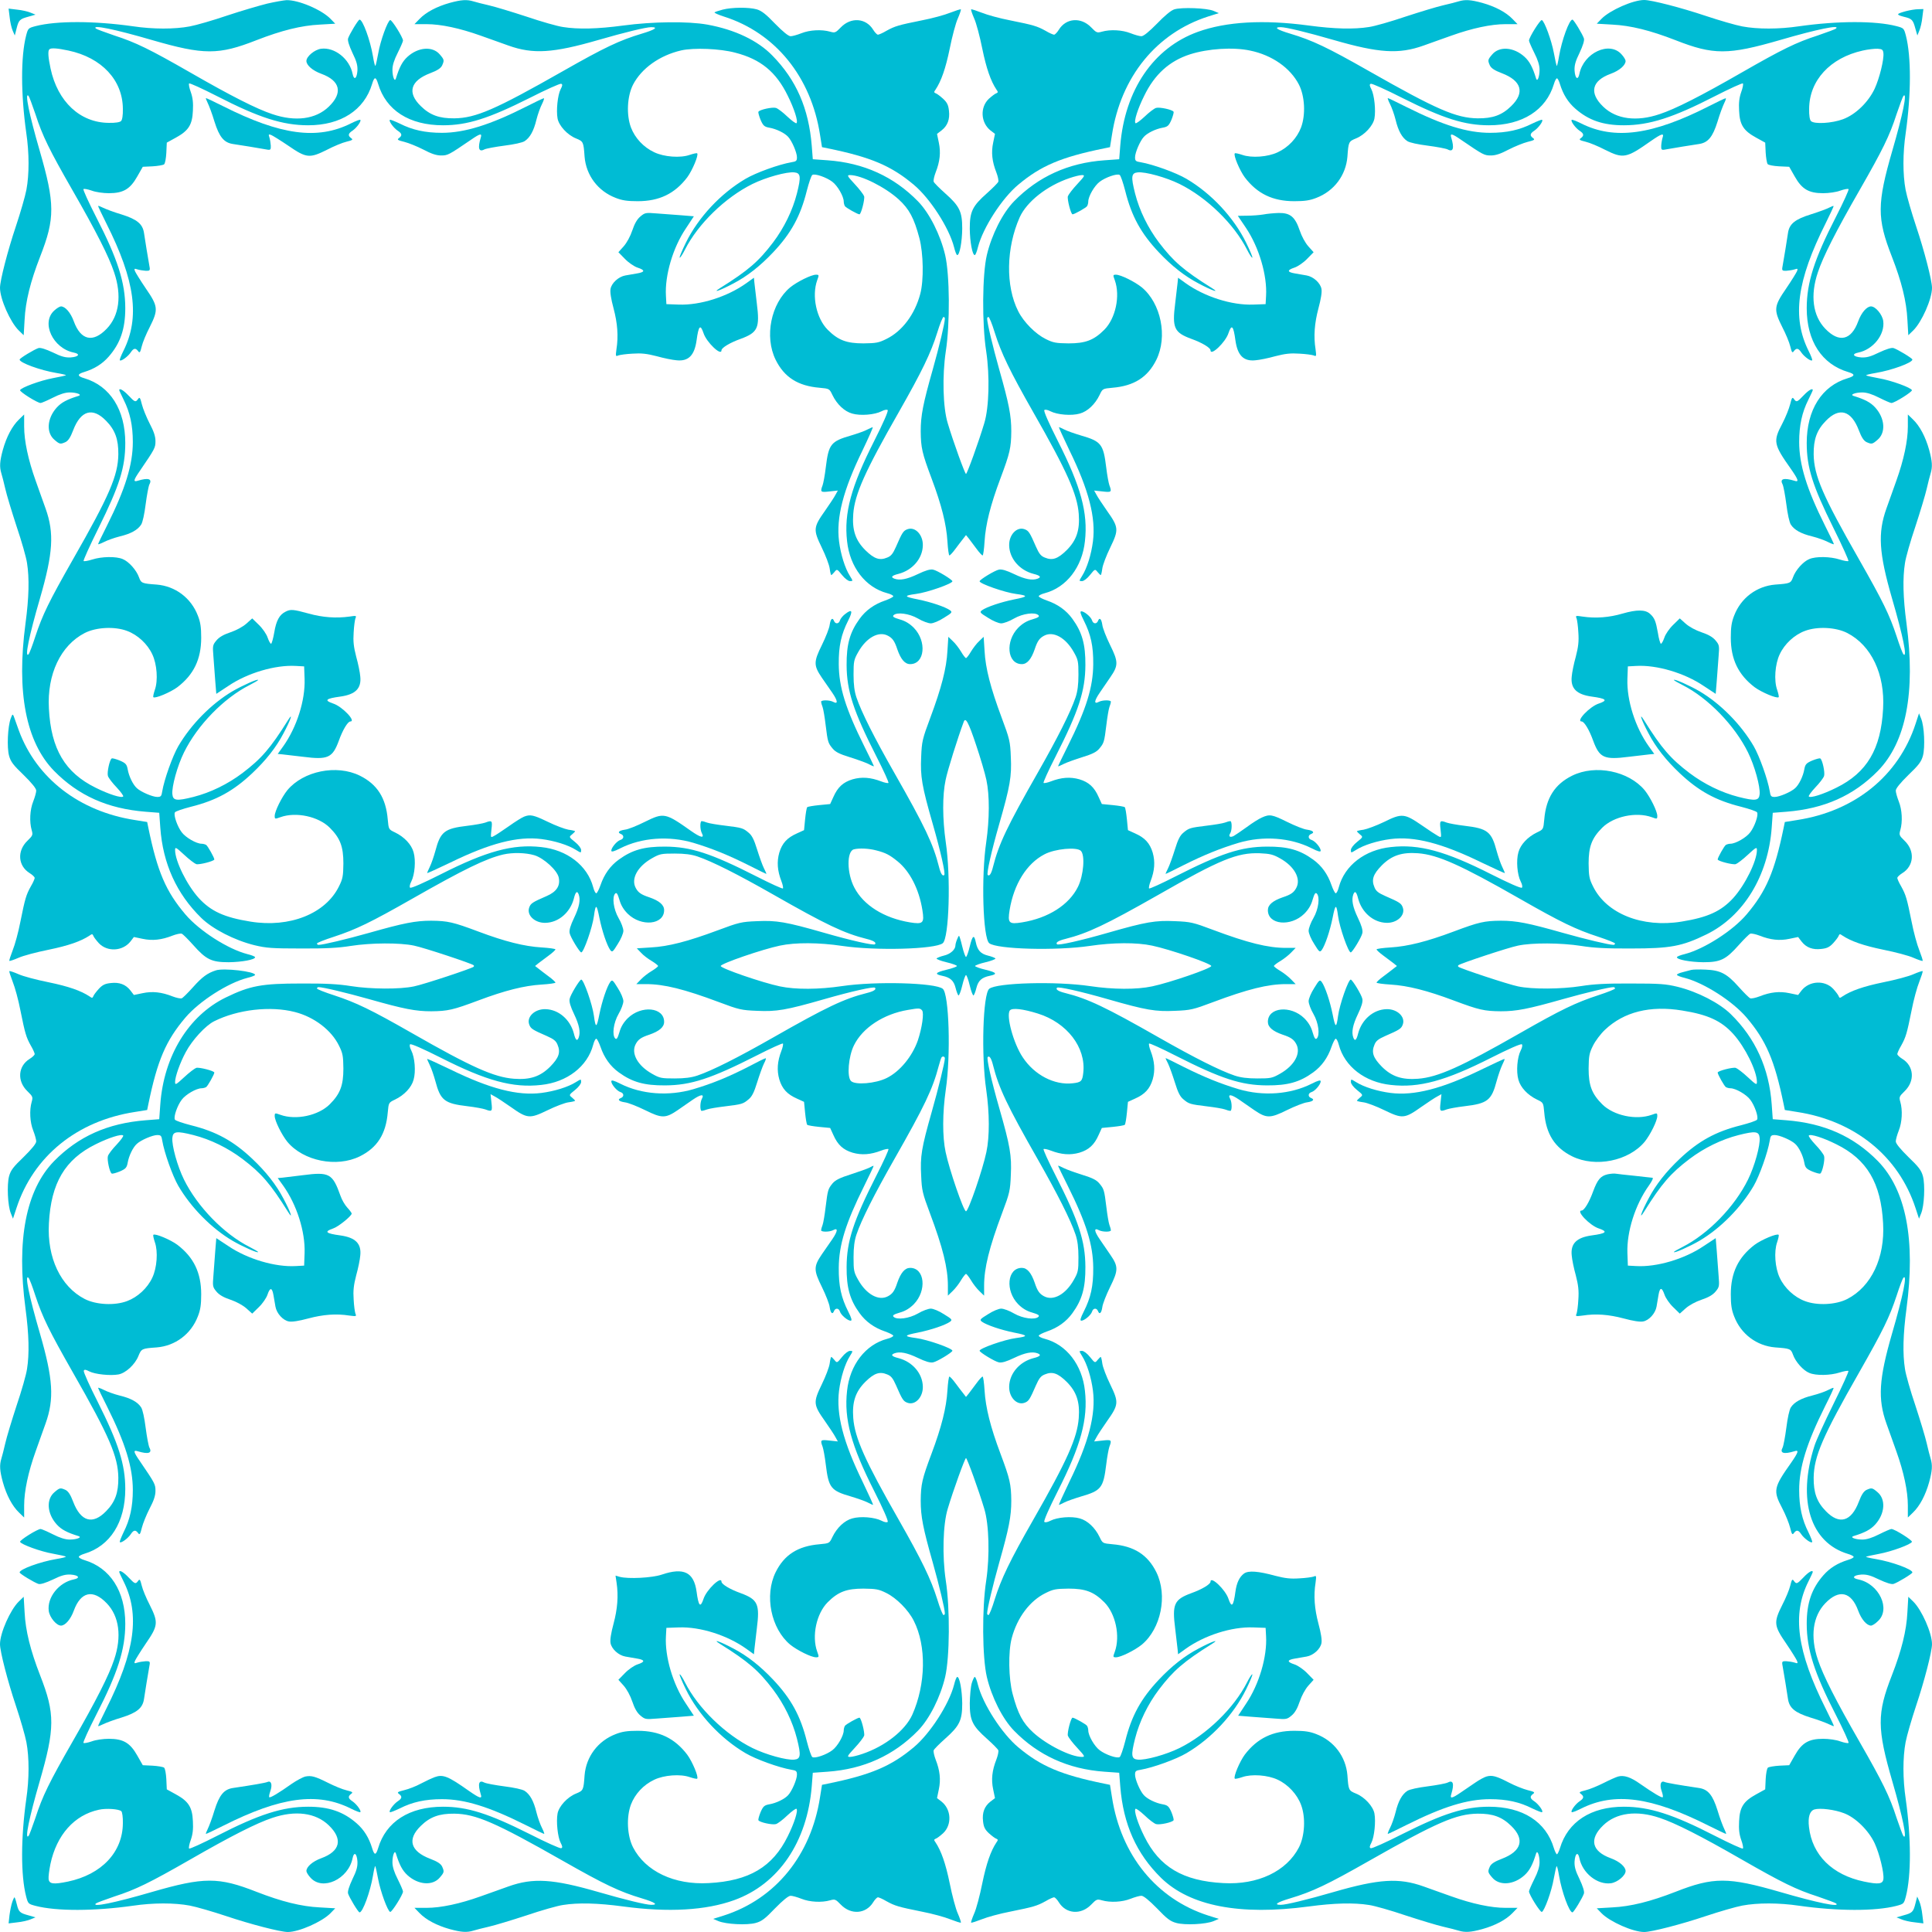 <?xml version="1.0" standalone="no"?>
<!DOCTYPE svg PUBLIC "-//W3C//DTD SVG 20010904//EN"
 "http://www.w3.org/TR/2001/REC-SVG-20010904/DTD/svg10.dtd">
<svg version="1.0" xmlns="http://www.w3.org/2000/svg"
 width="1280pt" height="1280pt" viewBox="0 0 1280 1280"
 preserveAspectRatio="xMidYMid meet">
<g transform="translate(0,1280) scale(0.1,-0.1)"
fill="#00bcd4" stroke="none">
<path d="M1770 12776 c-52 -13 -172 -48 -265 -79 -94 -32 -205 -64 -248 -72
-100 -19 -243 -19 -377 1 -255 36 -504 37 -644 1 -49 -13 -50 -14 -63 -63 -36
-140 -35 -389 1 -644 20 -134 20 -276 1 -377 -8 -43 -40 -153 -70 -243 -54
-161 -105 -358 -105 -407 0 -74 68 -227 124 -282 l33 -32 6 103 c6 121 38 251
103 418 99 253 99 350 -4 705 -68 234 -100 388 -73 360 5 -6 25 -61 46 -122
46 -143 92 -236 245 -503 157 -273 242 -441 276 -544 52 -153 34 -288 -49
-374 -91 -95 -172 -77 -218 49 -21 58 -57 99 -85 99 -8 0 -28 -12 -44 -27 -90
-80 -10 -251 129 -279 45 -9 33 -28 -20 -32 -35 -2 -62 5 -119 33 -47 22 -82
33 -95 29 -28 -9 -124 -67 -125 -76 -1 -21 136 -71 243 -89 37 -6 66 -13 64
-15 -2 -2 -40 -11 -85 -19 -86 -16 -213 -63 -219 -80 -3 -11 115 -85 136 -85
6 0 43 16 81 35 47 24 83 35 112 35 47 0 84 -15 58 -23 -75 -23 -113 -43 -144
-77 -65 -72 -71 -167 -15 -214 35 -30 39 -30 73 -15 18 9 33 31 51 79 50 131
129 154 218 62 60 -61 82 -123 81 -222 -2 -141 -60 -275 -300 -695 -161 -283
-202 -367 -250 -512 -19 -59 -39 -112 -45 -118 -27 -27 3 121 76 371 87 301
95 432 37 595 -17 46 -46 130 -66 185 -49 137 -76 263 -76 358 l0 80 -34 -33
c-45 -43 -83 -115 -107 -201 -21 -77 -23 -113 -10 -156 5 -16 17 -62 26 -102
9 -40 43 -152 75 -250 33 -97 64 -206 69 -242 16 -100 13 -229 -10 -400 -61
-456 3 -786 189 -977 161 -164 355 -251 607 -271 l90 -7 7 -98 c17 -239 108
-439 272 -599 75 -73 218 -147 351 -180 79 -19 116 -22 310 -22 162 -1 249 4
329 17 134 21 326 22 419 2 65 -13 384 -119 395 -130 3 -3 3 -7 0 -10 -11 -11
-330 -117 -395 -130 -93 -20 -285 -19 -419 2 -80 13 -167 18 -329 17 -261 0
-338 -14 -500 -93 -246 -120 -410 -388 -433 -708 l-7 -98 -90 -7 c-252 -20
-446 -107 -607 -271 -186 -191 -250 -521 -189 -977 23 -171 26 -300 10 -400
-5 -36 -36 -145 -69 -242 -32 -98 -66 -210 -75 -250 -9 -40 -21 -86 -26 -102
-13 -43 -11 -79 10 -156 24 -86 62 -158 107 -201 l34 -33 0 80 c0 95 27 221
76 358 20 55 49 139 66 185 58 163 50 294 -37 595 -73 250 -103 398 -76 370 6
-5 26 -58 45 -117 48 -145 89 -229 250 -512 240 -420 298 -554 300 -695 1 -99
-21 -161 -81 -222 -89 -92 -168 -69 -218 62 -18 48 -33 70 -51 79 -34 15 -38
15 -73 -15 -56 -47 -50 -142 15 -214 31 -34 69 -54 144 -77 26 -8 -11 -23 -58
-23 -29 0 -65 11 -112 35 -38 19 -75 35 -81 35 -21 0 -139 -74 -136 -85 6 -17
137 -65 220 -79 43 -8 80 -16 83 -19 3 -3 -26 -10 -63 -16 -107 -18 -244 -68
-243 -89 1 -9 97 -67 125 -76 13 -4 48 7 95 29 57 28 84 35 119 33 53 -4 65
-23 20 -32 -99 -20 -178 -119 -166 -209 6 -43 51 -97 81 -97 28 0 64 41 85 99
46 126 127 144 218 49 83 -86 101 -221 49 -374 -34 -103 -119 -271 -276 -544
-153 -267 -199 -360 -245 -503 -21 -61 -41 -116 -46 -121 -27 -29 5 125 73
359 103 355 103 452 4 705 -65 167 -97 297 -103 418 l-6 103 -33 -32 c-56 -55
-124 -208 -124 -282 0 -49 51 -246 105 -407 30 -90 62 -200 70 -243 19 -101
19 -243 -1 -377 -36 -255 -37 -504 -1 -644 13 -49 14 -50 63 -63 140 -36 389
-35 644 1 134 20 276 20 377 1 43 -8 153 -40 243 -70 161 -54 358 -105 407
-105 74 0 227 68 282 124 l32 33 -103 6 c-121 6 -251 38 -418 103 -252 99
-349 99 -694 -1 -247 -72 -400 -103 -371 -76 6 5 61 25 122 46 143 46 236 92
503 245 273 157 441 242 544 276 153 52 288 34 374 -49 95 -91 77 -172 -49
-218 -58 -21 -99 -57 -99 -85 0 -8 12 -28 27 -44 80 -90 251 -10 279 129 9 45
28 33 32 -20 2 -35 -5 -62 -33 -119 -22 -47 -33 -82 -29 -95 9 -28 67 -124 76
-125 21 -1 71 136 89 243 6 37 13 66 15 64 2 -2 11 -40 19 -85 16 -85 63 -213
80 -219 11 -3 85 115 85 135 0 7 -16 44 -35 82 -24 47 -35 83 -35 112 0 47 15
84 23 58 23 -75 43 -113 77 -144 72 -65 167 -71 214 -15 30 35 30 39 15 73 -9
18 -31 33 -79 51 -131 50 -154 129 -62 218 61 60 123 82 222 81 142 -2 270
-57 720 -313 276 -157 375 -204 522 -248 87 -26 112 -43 63 -43 -35 0 -175 34
-351 85 -301 87 -432 95 -595 37 -46 -17 -130 -46 -185 -66 -137 -49 -263 -76
-358 -76 l-80 0 33 -34 c43 -45 115 -83 201 -107 77 -21 113 -23 156 -10 16 5
62 17 102 26 40 9 152 43 250 75 97 33 206 64 242 69 100 16 229 13 400 -10
298 -40 546 -26 734 42 294 106 484 385 514 754 l7 90 98 7 c239 17 439 108
599 272 76 78 148 221 180 356 30 129 33 452 4 639 -24 161 -19 371 13 475 37
124 114 336 121 336 7 0 84 -212 121 -336 32 -104 37 -314 13 -475 -29 -187
-26 -510 4 -639 32 -135 104 -278 180 -356 160 -164 360 -255 599 -272 l98 -7
7 -90 c20 -252 107 -446 271 -607 191 -186 521 -250 977 -189 171 23 300 26
400 10 36 -5 145 -36 242 -69 98 -32 210 -66 250 -75 40 -9 86 -21 102 -26 43
-13 79 -11 156 10 86 24 158 62 201 107 l33 34 -80 0 c-95 0 -221 27 -358 76
-55 20 -139 49 -185 66 -163 58 -294 50 -595 -37 -176 -51 -316 -85 -351 -85
-49 0 -24 17 63 43 147 44 246 91 522 248 450 256 578 311 720 313 99 1 161
-21 222 -81 92 -89 69 -168 -62 -218 -48 -18 -70 -33 -79 -51 -15 -34 -15 -38
15 -73 47 -56 142 -50 214 15 34 31 54 69 77 144 8 26 23 -11 23 -58 0 -29
-11 -65 -35 -112 -19 -38 -35 -75 -35 -81 0 -21 74 -139 85 -136 17 6 65 137
79 220 8 43 16 80 19 83 3 3 10 -26 16 -63 18 -107 68 -244 89 -243 9 1 67 97
76 125 4 13 -7 48 -29 95 -28 57 -35 84 -33 119 4 53 23 65 32 20 20 -99 119
-178 209 -166 43 6 97 51 97 81 0 28 -41 64 -99 85 -126 46 -144 127 -49 218
86 83 221 101 374 49 103 -34 271 -119 544 -276 267 -153 360 -199 503 -245
61 -21 116 -41 122 -46 29 -27 -124 4 -371 76 -345 100 -442 100 -694 1 -167
-65 -297 -97 -418 -103 l-103 -6 32 -33 c55 -56 208 -124 282 -124 49 0 246
51 407 105 90 30 200 62 243 70 101 19 243 19 377 -1 255 -36 504 -37 644 -1
49 13 50 14 63 63 36 140 35 389 -1 644 -20 134 -20 276 -1 377 8 43 40 153
70 243 54 161 105 358 105 407 0 74 -68 227 -124 282 l-33 32 -6 -103 c-6
-121 -38 -251 -103 -418 -99 -253 -99 -350 4 -705 68 -234 100 -388 73 -360
-5 6 -25 61 -46 122 -46 143 -92 236 -245 503 -157 273 -242 441 -276 544 -52
153 -34 288 49 374 91 95 172 77 218 -49 21 -58 57 -99 85 -99 8 0 28 12 44
28 90 79 10 250 -129 278 -45 9 -33 28 20 32 35 2 62 -5 119 -33 47 -22 82
-33 95 -29 28 9 124 67 125 76 1 21 -136 71 -243 89 -37 6 -66 13 -64 15 2 2
40 11 85 19 86 16 213 63 219 80 3 11 -115 85 -136 85 -6 0 -43 -16 -81 -35
-47 -24 -83 -35 -112 -35 -47 0 -84 15 -58 23 75 23 113 43 144 77 65 72 71
167 15 214 -35 30 -39 30 -73 15 -18 -9 -33 -31 -51 -79 -50 -131 -129 -154
-218 -62 -60 61 -82 123 -81 222 2 141 60 275 300 695 161 283 202 367 250
512 19 59 39 112 45 118 27 27 -3 -121 -76 -371 -87 -301 -95 -432 -37 -595
17 -46 46 -130 66 -185 49 -137 76 -263 76 -358 l0 -80 34 33 c45 43 83 115
107 201 21 77 23 113 10 156 -5 16 -17 62 -26 102 -9 40 -43 152 -75 250 -33
97 -64 206 -69 242 -16 100 -13 229 10 400 61 456 -3 786 -189 977 -161 164
-355 251 -607 271 l-90 7 -7 98 c-17 239 -108 439 -272 599 -75 73 -218 147
-351 180 -79 19 -116 22 -310 22 -162 1 -249 -4 -329 -17 -134 -21 -326 -22
-419 -2 -65 13 -384 119 -395 130 -3 3 -3 7 0 10 11 11 330 117 395 130 93 20
285 19 419 -2 80 -13 167 -18 329 -17 261 0 338 14 500 93 246 120 410 388
433 708 l7 98 90 7 c252 20 446 107 607 271 186 191 250 521 189 977 -23 171
-26 300 -10 400 5 36 36 145 69 242 32 98 66 210 75 250 9 40 21 86 26 102 13
43 11 79 -10 156 -24 86 -62 158 -107 201 l-34 33 0 -80 c0 -95 -27 -221 -76
-358 -20 -55 -49 -139 -66 -185 -58 -163 -50 -294 37 -595 73 -250 103 -398
76 -371 -6 6 -26 59 -45 118 -48 145 -89 229 -250 512 -240 420 -298 554 -300
695 -1 99 21 161 81 222 89 92 168 69 218 -62 18 -48 33 -70 51 -79 34 -15 38
-15 73 15 56 47 50 142 -15 214 -31 34 -69 54 -144 77 -26 8 11 23 58 23 29 0
65 -11 112 -35 38 -19 75 -35 81 -35 21 0 139 74 136 85 -6 17 -137 65 -220
79 -43 8 -80 16 -83 19 -3 3 26 10 63 16 107 18 244 68 243 89 -1 9 -97 67
-125 76 -13 4 -48 -7 -95 -29 -57 -28 -84 -35 -119 -33 -53 4 -65 23 -20 32
99 20 178 119 166 209 -6 43 -51 97 -81 97 -28 0 -64 -41 -85 -99 -46 -126
-127 -144 -218 -49 -83 86 -101 221 -49 374 34 103 119 271 276 544 153 267
199 360 245 503 21 61 41 116 46 122 27 28 -5 -126 -73 -360 -103 -355 -103
-452 -4 -705 65 -167 97 -297 103 -418 l6 -103 33 32 c56 55 124 208 124 282
0 49 -51 246 -105 407 -30 90 -62 200 -70 243 -19 101 -19 243 1 377 36 255
37 504 1 644 -13 49 -14 50 -63 63 -140 36 -389 35 -644 -1 -134 -20 -276 -20
-377 -1 -43 8 -153 40 -243 70 -161 54 -358 105 -407 105 -74 0 -227 -68 -282
-124 l-32 -33 103 -6 c121 -6 251 -38 418 -103 252 -99 349 -99 694 1 247 72
400 103 370 76 -5 -5 -60 -25 -121 -46 -143 -46 -236 -92 -503 -245 -273 -157
-441 -242 -544 -276 -153 -52 -288 -34 -374 49 -95 91 -77 172 49 218 58 21
99 57 99 85 0 8 -12 28 -27 44 -80 90 -251 10 -279 -129 -9 -45 -28 -33 -32
20 -2 35 5 62 33 119 22 47 33 82 29 95 -9 28 -67 124 -76 125 -21 1 -71 -136
-89 -243 -6 -37 -13 -66 -15 -64 -2 2 -11 40 -19 85 -16 86 -63 213 -80 219
-11 3 -85 -115 -85 -136 0 -6 16 -43 35 -81 24 -47 35 -83 35 -112 0 -47 -15
-84 -23 -58 -23 75 -43 113 -77 144 -72 65 -167 71 -214 15 -30 -35 -30 -39
-15 -73 9 -18 31 -33 79 -51 131 -50 154 -129 62 -218 -61 -60 -123 -82 -222
-81 -142 2 -270 57 -720 313 -276 157 -375 204 -522 248 -87 26 -112 43 -63
43 35 0 175 -34 351 -85 301 -87 432 -95 595 -37 46 17 130 46 185 66 137 49
263 76 358 76 l80 0 -33 34 c-43 45 -115 83 -201 107 -77 21 -113 23 -156 10
-16 -5 -62 -17 -102 -26 -40 -9 -152 -43 -250 -75 -97 -33 -206 -64 -242 -69
-100 -16 -229 -13 -400 10 -298 40 -546 26 -734 -42 -294 -106 -484 -385 -514
-754 l-7 -90 -98 -7 c-239 -17 -439 -108 -599 -272 -76 -78 -148 -221 -180
-356 -30 -129 -33 -452 -4 -639 24 -161 19 -371 -13 -475 -37 -124 -114 -336
-121 -336 -7 0 -84 212 -121 336 -32 104 -37 314 -13 475 29 187 26 510 -4
639 -32 135 -104 278 -180 356 -160 164 -360 255 -599 272 l-98 7 -7 90 c-20
246 -102 435 -261 597 -97 100 -249 172 -431 205 -129 23 -361 20 -556 -6
-171 -23 -300 -26 -400 -10 -36 5 -145 36 -242 69 -98 32 -210 66 -250 75 -40
9 -86 21 -102 26 -43 13 -79 11 -156 -10 -86 -24 -158 -62 -201 -107 l-33 -34
80 0 c95 0 221 -27 358 -76 55 -20 139 -49 185 -66 163 -58 294 -50 595 37
176 51 316 85 351 85 49 0 24 -17 -63 -43 -147 -44 -246 -91 -522 -248 -450
-256 -578 -311 -720 -313 -99 -1 -161 21 -222 81 -92 89 -69 168 62 218 48 18
70 33 79 51 15 34 15 38 -15 73 -47 56 -142 50 -214 -15 -34 -31 -54 -69 -77
-144 -8 -26 -23 11 -23 58 0 29 11 65 35 112 19 38 35 75 35 81 0 21 -74 139
-85 136 -17 -6 -65 -137 -79 -220 -8 -43 -16 -80 -19 -83 -3 -3 -10 26 -16 63
-18 107 -68 244 -89 243 -9 -1 -67 -97 -76 -125 -4 -13 7 -48 29 -95 28 -57
35 -84 33 -119 -4 -53 -23 -65 -32 -20 -20 99 -119 178 -209 166 -43 -6 -97
-51 -97 -81 0 -28 41 -64 99 -85 126 -46 144 -127 49 -218 -86 -83 -221 -101
-374 -49 -103 34 -271 119 -544 276 -267 153 -360 199 -503 245 -61 21 -116
41 -122 46 -29 27 124 -4 371 -76 345 -100 442 -100 694 -1 167 65 297 97 418
103 l103 6 -32 33 c-59 60 -212 125 -291 123 -18 -1 -76 -11 -128 -23z m-1316
-311 c220 -47 359 -196 360 -386 1 -43 -4 -73 -12 -81 -8 -8 -38 -13 -81 -12
-190 1 -339 140 -386 360 -16 75 -19 117 -8 127 10 11 52 8 127 -8z m4417 -14
c168 -43 271 -127 348 -285 43 -86 70 -171 58 -182 -4 -4 -31 16 -60 43 -29
28 -63 54 -76 58 -23 7 -107 -11 -116 -25 -3 -5 4 -29 14 -54 17 -39 25 -46
58 -52 46 -8 102 -35 125 -61 25 -27 58 -104 58 -135 0 -24 -5 -28 -37 -33
-82 -14 -235 -69 -304 -110 -165 -97 -313 -256 -395 -423 -25 -51 -44 -96 -41
-99 3 -3 19 21 35 53 86 170 267 346 447 435 89 44 227 82 277 77 43 -4 46
-28 18 -139 -29 -114 -85 -228 -158 -325 -95 -125 -163 -185 -352 -303 -57
-36 3 -15 89 31 92 48 178 116 263 206 119 126 181 239 223 407 14 54 30 102
37 106 17 11 94 -16 132 -45 35 -26 76 -97 76 -132 0 -10 4 -24 8 -30 6 -10
84 -54 96 -54 11 0 37 101 31 120 -4 11 -31 47 -62 80 -51 55 -53 60 -31 60
74 0 233 -80 322 -161 70 -64 102 -124 137 -256 27 -101 30 -280 6 -370 -36
-136 -120 -248 -225 -299 -50 -25 -68 -28 -152 -29 -111 0 -167 21 -236 90
-75 75 -107 224 -70 328 13 35 13 37 -8 37 -31 0 -124 -46 -171 -84 -127 -106
-172 -326 -96 -480 57 -115 147 -173 291 -185 65 -6 65 -6 85 -48 30 -62 80
-109 131 -123 55 -16 149 -8 194 15 19 10 36 13 41 8 6 -6 -31 -89 -89 -204
-153 -302 -201 -477 -180 -664 18 -172 122 -307 266 -345 24 -6 42 -16 40 -21
-2 -6 -27 -18 -55 -28 -70 -24 -127 -64 -168 -121 -64 -88 -87 -168 -86 -307
1 -170 44 -303 198 -606 47 -92 83 -171 79 -174 -3 -3 -25 1 -48 10 -70 27
-129 31 -189 14 -63 -19 -99 -52 -128 -118 l-21 -46 -72 -7 c-40 -4 -76 -10
-80 -14 -4 -4 -10 -40 -14 -80 l-7 -72 -46 -21 c-66 -29 -99 -65 -118 -128
-17 -60 -13 -119 14 -189 9 -23 13 -45 10 -48 -3 -4 -82 32 -174 79 -303 154
-436 197 -606 198 -139 1 -219 -22 -307 -86 -57 -41 -97 -98 -121 -168 -10
-28 -22 -53 -28 -55 -5 -2 -15 16 -21 40 -38 144 -173 248 -345 266 -187 21
-362 -27 -664 -180 -115 -58 -198 -95 -204 -89 -5 5 -2 22 8 41 23 45 31 139
15 194 -14 51 -61 101 -123 131 -42 20 -42 20 -48 85 -12 144 -70 234 -185
291 -154 76 -374 31 -480 -96 -38 -47 -84 -140 -84 -171 0 -21 2 -21 38 -8
103 37 252 5 327 -70 69 -69 90 -125 90 -236 -1 -84 -4 -102 -29 -152 -89
-182 -327 -276 -586 -234 -175 28 -263 69 -343 156 -79 87 -157 246 -157 318
0 22 5 20 60 -31 33 -31 69 -58 80 -62 19 -6 120 20 120 31 0 12 -44 90 -54
96 -6 4 -20 8 -30 8 -35 0 -106 41 -132 76 -29 38 -56 115 -45 132 4 7 52 23
106 37 168 42 281 104 407 223 90 85 158 171 206 263 46 86 67 146 31 89 -118
-189 -178 -257 -303 -352 -97 -73 -211 -129 -325 -158 -111 -28 -135 -25 -139
18 -5 50 33 188 77 277 89 181 264 360 434 446 31 16 57 31 57 34 0 10 -107
-38 -170 -75 -139 -82 -275 -220 -359 -364 -38 -66 -93 -220 -106 -298 -5 -33
-9 -38 -33 -38 -31 0 -108 33 -135 58 -26 23 -53 79 -61 125 -6 33 -13 41 -52
58 -25 10 -49 17 -54 14 -14 -9 -32 -93 -25 -116 4 -13 30 -47 58 -76 27 -29
47 -56 43 -60 -11 -12 -96 15 -182 58 -203 100 -296 256 -310 524 -13 228 78
419 237 501 76 39 199 45 281 14 70 -26 135 -86 167 -155 31 -65 39 -173 17
-235 -8 -24 -13 -46 -10 -49 11 -11 113 32 159 66 109 83 158 186 158 328 0
69 -5 103 -22 146 -45 118 -150 196 -273 206 -97 7 -103 9 -117 48 -17 48 -68
105 -108 121 -44 19 -140 17 -202 -3 -28 -9 -54 -13 -57 -10 -4 3 41 102 99
219 139 281 177 401 177 563 0 220 -100 378 -271 429 -48 14 -49 27 -2 41 68
21 120 53 163 102 77 88 110 183 110 321 0 169 -50 326 -193 604 -50 98 -88
181 -84 185 4 4 29 -1 55 -10 26 -10 76 -17 113 -17 96 0 141 27 188 110 l37
65 64 3 c35 2 70 8 77 13 7 6 13 40 15 77 l3 67 60 33 c84 46 109 85 113 178
3 53 -1 87 -14 124 -10 27 -15 53 -11 57 4 4 87 -34 185 -84 278 -143 435
-193 604 -193 216 0 371 100 423 273 15 50 25 51 40 2 52 -176 207 -275 430
-275 162 0 303 45 574 181 108 55 202 97 209 94 10 -4 9 -12 -4 -37 -19 -37
-30 -139 -20 -193 9 -48 65 -109 122 -132 49 -20 50 -23 57 -121 10 -123 88
-228 206 -273 43 -17 77 -22 146 -22 142 0 245 49 328 158 34 46 77 148 66
159 -3 3 -25 -2 -49 -10 -62 -22 -170 -14 -235 17 -71 33 -128 94 -155 165
-31 84 -25 206 14 283 56 108 176 194 319 227 83 19 258 12 358 -15z m3411 14
c146 -30 267 -115 324 -226 39 -77 45 -199 14 -283 -27 -71 -84 -132 -155
-165 -65 -31 -173 -39 -235 -17 -24 8 -46 13 -49 10 -11 -11 32 -113 66 -159
83 -109 186 -158 328 -158 69 0 103 5 146 22 118 45 196 150 206 273 7 98 8
101 57 121 57 23 113 84 122 132 10 54 -1 156 -20 193 -13 25 -14 33 -4 37 7
3 101 -39 209 -94 271 -136 412 -181 574 -181 221 0 378 100 430 273 6 21 15
38 20 38 5 0 14 -17 20 -38 21 -68 53 -120 102 -163 88 -77 183 -110 321 -110
169 0 326 50 604 193 98 50 181 88 185 84 4 -4 -1 -30 -11 -57 -13 -37 -17
-71 -14 -124 4 -93 29 -132 113 -178 l60 -33 3 -65 c2 -35 8 -70 13 -77 6 -7
40 -13 77 -15 l66 -3 37 -65 c47 -83 92 -110 188 -110 37 0 87 7 113 17 26 9
51 14 55 10 4 -4 -34 -87 -84 -185 -143 -278 -193 -435 -193 -604 0 -218 100
-371 275 -423 47 -14 46 -26 -4 -41 -171 -51 -271 -209 -271 -429 0 -162 38
-282 177 -563 58 -117 103 -216 99 -219 -3 -3 -29 1 -57 10 -62 20 -158 22
-202 3 -40 -16 -91 -73 -108 -121 -14 -39 -20 -41 -117 -48 -123 -10 -228 -88
-273 -206 -17 -43 -22 -77 -22 -146 0 -142 49 -245 158 -328 46 -34 148 -77
159 -66 3 3 -2 25 -10 49 -22 62 -14 170 17 235 32 69 97 129 167 155 82 31
205 25 281 -14 159 -82 250 -273 237 -501 -14 -268 -107 -424 -310 -524 -86
-43 -171 -70 -182 -58 -4 4 16 31 43 60 28 29 54 63 58 76 7 23 -11 107 -25
116 -5 3 -29 -4 -54 -14 -39 -17 -46 -25 -52 -58 -8 -46 -35 -102 -61 -125
-27 -25 -104 -58 -135 -58 -24 0 -28 5 -33 38 -13 78 -68 232 -106 298 -84
144 -220 282 -359 364 -63 37 -170 85 -170 75 0 -3 26 -18 58 -34 168 -85 345
-267 433 -446 44 -89 82 -227 77 -277 -4 -43 -28 -46 -139 -18 -114 29 -228
85 -325 158 -125 95 -185 163 -303 352 -36 57 -15 -3 31 -89 48 -92 116 -178
206 -263 126 -119 239 -181 407 -223 54 -14 102 -30 106 -37 11 -17 -16 -94
-45 -132 -26 -35 -97 -76 -132 -76 -10 0 -24 -4 -30 -8 -10 -6 -54 -84 -54
-96 0 -11 101 -37 120 -31 11 4 47 31 80 62 55 51 60 53 60 31 0 -72 -78 -231
-157 -318 -80 -87 -168 -128 -343 -156 -259 -42 -497 52 -586 234 -25 50 -28
68 -29 152 0 111 21 167 90 236 75 75 224 107 328 70 35 -13 37 -13 37 8 0 31
-46 124 -84 171 -106 127 -326 172 -480 96 -115 -57 -173 -147 -185 -291 -6
-65 -6 -65 -48 -85 -62 -30 -109 -80 -123 -131 -16 -55 -8 -149 15 -194 10
-19 13 -36 8 -41 -6 -6 -89 31 -204 89 -302 153 -477 201 -664 180 -172 -18
-307 -122 -345 -266 -6 -24 -16 -42 -21 -40 -6 2 -18 27 -28 55 -24 70 -64
127 -121 168 -88 64 -168 87 -307 86 -170 -1 -303 -44 -606 -198 -92 -47 -171
-83 -174 -79 -3 3 1 25 10 48 27 70 31 129 14 189 -19 63 -52 99 -118 128
l-46 21 -7 72 c-4 40 -10 76 -14 80 -4 4 -40 10 -80 14 l-72 7 -21 46 c-29 66
-65 99 -128 118 -60 17 -119 13 -189 -14 -23 -9 -45 -13 -48 -10 -4 3 32 82
79 174 154 303 197 436 198 606 1 139 -22 219 -86 307 -41 57 -98 97 -168 121
-28 10 -53 22 -55 28 -2 5 16 15 40 21 144 38 248 173 266 345 21 187 -27 362
-180 664 -58 115 -95 198 -89 204 5 5 22 2 41 -8 45 -23 139 -31 194 -15 51
14 101 61 131 123 20 42 20 42 85 48 144 12 234 70 291 185 76 154 31 374 -96
480 -47 38 -140 84 -171 84 -21 0 -21 -2 -8 -37 37 -104 5 -253 -70 -328 -69
-69 -125 -90 -236 -90 -84 1 -102 4 -152 29 -67 33 -146 112 -182 184 -85 167
-80 421 10 623 47 103 179 208 330 259 32 11 68 20 82 20 22 0 20 -5 -31 -60
-31 -33 -58 -69 -62 -80 -6 -19 20 -120 31 -120 12 0 90 44 96 54 4 6 8 20 8
30 0 35 41 106 76 132 38 29 115 56 132 45 7 -4 23 -52 37 -106 42 -168 104
-281 223 -407 85 -90 171 -158 263 -206 86 -46 146 -67 89 -31 -189 118 -257
178 -352 303 -73 97 -129 211 -158 325 -28 111 -25 135 18 139 50 5 188 -33
277 -77 180 -89 361 -265 447 -435 16 -32 32 -56 35 -53 3 3 -16 48 -41 99
-82 167 -230 326 -395 423 -69 41 -222 96 -303 110 -33 5 -38 9 -38 33 0 31
33 108 58 135 23 26 79 53 125 61 33 6 41 13 58 52 10 25 17 49 14 54 -9 14
-93 32 -116 25 -13 -4 -47 -30 -76 -58 -29 -27 -56 -47 -60 -43 -12 11 15 96
58 182 69 142 167 230 303 274 119 38 286 49 398 25z m4196 -16 c5 -42 -26
-168 -58 -237 -42 -89 -126 -171 -210 -202 -73 -27 -190 -34 -212 -12 -8 8
-13 38 -12 81 1 188 139 338 355 386 35 8 80 13 99 12 30 -2 35 -6 38 -28z
m-6218 -1759 c0 -30 -37 -184 -80 -337 -65 -229 -80 -306 -80 -410 1 -110 9
-145 72 -313 66 -176 98 -303 105 -417 3 -51 9 -93 13 -93 4 0 23 20 41 45 19
25 42 56 52 68 l17 22 18 -22 c9 -12 32 -43 51 -68 18 -25 37 -45 41 -45 4 0
10 42 13 93 7 114 39 241 105 417 63 168 71 203 72 313 0 104 -15 181 -80 410
-43 153 -80 307 -80 337 0 5 4 10 9 10 5 0 24 -46 41 -102 43 -138 102 -259
255 -528 224 -392 292 -544 302 -675 8 -106 -14 -174 -80 -240 -59 -58 -95
-70 -145 -49 -26 10 -38 26 -58 71 -42 97 -49 107 -77 117 -51 18 -103 -38
-101 -108 2 -87 69 -164 161 -188 45 -11 54 -22 27 -32 -35 -13 -83 -4 -154
30 -52 25 -83 34 -102 30 -27 -5 -127 -66 -128 -77 0 -16 165 -74 241 -84 83
-11 81 -18 -11 -36 -89 -18 -183 -50 -214 -72 -17 -13 -14 -17 40 -50 32 -21
71 -37 87 -37 16 0 55 14 85 32 59 34 140 44 162 22 9 -9 -1 -16 -42 -28 -36
-10 -65 -28 -92 -55 -88 -90 -73 -241 24 -241 35 0 62 32 85 98 18 55 32 74
62 90 61 33 143 -12 197 -108 29 -51 31 -62 31 -150 0 -67 -6 -111 -19 -150
-33 -98 -120 -270 -251 -500 -203 -356 -258 -472 -296 -623 -11 -45 -24 -65
-35 -54 -9 9 24 156 76 337 73 254 83 316 77 445 -4 103 -8 119 -61 261 -73
196 -107 326 -113 442 l-6 93 -29 -28 c-17 -15 -41 -47 -55 -70 -14 -24 -29
-43 -33 -43 -4 0 -19 19 -33 43 -14 23 -38 55 -55 70 l-29 28 -6 -93 c-6 -116
-40 -246 -113 -442 -53 -142 -57 -158 -61 -261 -6 -129 4 -191 77 -445 52
-181 85 -328 76 -337 -11 -11 -24 9 -35 54 -38 151 -93 267 -296 623 -131 230
-218 402 -251 500 -13 39 -19 83 -19 150 0 88 2 99 31 150 54 96 136 141 197
108 30 -16 44 -35 62 -90 23 -66 50 -98 85 -98 97 0 112 151 24 241 -27 27
-56 45 -92 55 -41 12 -51 19 -42 28 22 22 103 12 162 -22 30 -18 69 -32 85
-32 16 0 55 16 87 37 54 33 57 37 40 50 -31 22 -125 54 -214 72 -92 18 -94 25
-11 36 76 10 241 68 241 84 -1 11 -101 72 -128 77 -19 4 -50 -5 -102 -30 -71
-34 -119 -43 -154 -30 -27 10 -18 21 27 32 92 24 159 101 161 188 2 70 -50
126 -101 108 -28 -10 -35 -20 -77 -117 -20 -45 -32 -61 -58 -71 -50 -21 -86
-9 -145 49 -66 66 -88 134 -80 240 10 131 78 283 302 675 153 269 212 390 255
528 17 56 36 102 41 102 5 0 9 -5 9 -10z m206 -2823 c29 -86 60 -191 69 -234
22 -103 21 -259 -1 -413 -34 -228 -22 -635 20 -669 49 -40 442 -51 666 -18
154 23 310 24 413 2 115 -24 392 -119 392 -135 0 -16 -277 -111 -392 -135
-103 -22 -259 -21 -413 2 -224 33 -617 22 -666 -18 -42 -34 -54 -441 -20 -669
22 -154 23 -310 1 -413 -24 -115 -119 -392 -135 -392 -16 0 -111 277 -135 392
-22 103 -21 259 1 413 34 228 22 635 -20 669 -49 40 -442 51 -666 18 -154 -23
-310 -24 -413 -2 -115 24 -392 119 -392 135 0 16 277 111 392 135 103 22 259
21 413 -2 224 -33 617 -22 666 18 42 34 54 441 20 669 -22 155 -23 310 -1 413
12 61 81 281 120 385 12 33 32 -4 81 -151z m-661 -701 c63 -16 89 -30 141 -72
82 -66 143 -185 165 -323 14 -87 5 -96 -82 -82 -171 28 -308 113 -369 231 -50
95 -51 240 -3 253 36 9 99 6 148 -7z m1356 -3 c29 -29 18 -163 -19 -238 -59
-120 -197 -208 -371 -236 -87 -14 -96 -5 -82 82 28 171 113 308 231 369 70 37
214 50 241 23z m-3621 -29 c63 -19 153 -101 162 -149 11 -54 -15 -93 -79 -121
-97 -42 -107 -49 -117 -77 -18 -51 38 -103 108 -101 87 2 164 69 188 161 11
45 22 54 32 27 13 -35 4 -83 -30 -154 -25 -52 -34 -83 -30 -102 5 -27 66 -127
77 -128 16 0 74 165 84 241 11 83 18 81 36 -11 18 -89 50 -183 72 -214 13 -17
17 -14 50 40 21 32 37 71 37 87 0 16 -14 55 -32 85 -34 59 -44 140 -22 162 9
9 16 -1 28 -42 10 -36 28 -65 55 -92 90 -88 241 -73 241 24 0 35 -32 62 -98
85 -55 18 -74 32 -90 62 -33 61 12 143 108 197 51 29 62 31 150 31 67 0 111
-6 150 -19 98 -33 270 -120 500 -251 356 -203 472 -258 623 -296 45 -11 65
-24 54 -35 -9 -9 -156 24 -337 76 -254 73 -316 83 -445 77 -103 -4 -119 -8
-261 -61 -196 -73 -326 -107 -442 -113 l-93 -6 28 -29 c15 -17 47 -41 71 -55
23 -14 42 -29 42 -33 0 -4 -19 -19 -42 -33 -24 -14 -56 -39 -72 -56 l-30 -31
65 0 c118 0 252 -33 484 -120 130 -49 148 -53 250 -57 129 -6 191 4 445 77
181 52 328 85 337 76 11 -11 -9 -24 -54 -35 -151 -38 -267 -93 -623 -296 -230
-131 -402 -218 -500 -251 -39 -13 -83 -19 -150 -19 -88 0 -99 2 -150 31 -96
54 -141 136 -108 197 16 30 35 44 90 62 66 23 98 50 98 85 0 97 -151 112 -241
24 -27 -27 -45 -56 -55 -92 -12 -41 -19 -51 -28 -42 -22 22 -12 103 22 162 18
30 32 69 32 85 0 16 -16 55 -37 87 -33 54 -37 57 -50 40 -22 -31 -54 -125 -72
-214 -18 -92 -25 -94 -36 -11 -10 76 -68 241 -84 241 -11 -1 -72 -101 -77
-128 -4 -19 5 -50 30 -102 34 -71 43 -119 30 -154 -10 -27 -21 -18 -32 27 -24
92 -101 159 -188 161 -70 2 -126 -50 -108 -101 10 -28 20 -35 117 -77 45 -20
61 -32 71 -58 21 -50 9 -86 -49 -145 -66 -66 -134 -88 -240 -80 -131 10 -280
76 -675 302 -273 156 -371 203 -517 251 -62 20 -113 40 -113 45 0 5 5 9 10 9
30 0 184 -37 337 -80 229 -65 306 -80 410 -80 110 1 145 9 313 72 176 66 303
98 418 105 50 3 92 9 92 13 0 4 -20 23 -45 41 -25 19 -56 42 -68 52 l-22 17
22 18 c12 9 43 32 68 51 25 18 45 37 45 41 0 4 -42 10 -92 13 -115 7 -242 39
-418 105 -168 63 -203 71 -313 72 -104 0 -181 -15 -410 -80 -153 -43 -307 -80
-337 -80 -5 0 -10 4 -10 9 0 5 51 25 113 45 146 48 243 95 517 251 346 197
490 267 605 294 63 14 147 12 205 -5z m4941 -21 c95 -53 140 -135 107 -196
-16 -30 -35 -44 -90 -62 -66 -23 -98 -50 -98 -85 0 -97 151 -112 241 -24 27
27 45 56 55 92 12 41 19 51 28 42 22 -22 12 -103 -22 -162 -18 -30 -32 -69
-32 -85 0 -16 16 -55 37 -87 33 -54 37 -57 50 -40 22 31 54 125 72 214 18 92
25 94 36 11 10 -76 68 -241 84 -241 11 1 72 101 77 128 4 19 -5 50 -30 102
-34 71 -43 119 -30 154 10 27 21 18 32 -27 24 -92 101 -159 188 -161 70 -2
126 50 108 101 -10 28 -20 35 -117 77 -45 20 -61 32 -71 58 -21 50 -9 86 49
145 66 66 134 88 240 80 131 -10 283 -78 675 -302 273 -156 371 -203 518 -251
61 -20 112 -40 112 -45 0 -5 -5 -9 -10 -9 -30 0 -184 37 -337 80 -229 65 -306
80 -410 80 -110 -1 -145 -9 -313 -72 -176 -66 -303 -98 -417 -105 -51 -3 -93
-9 -93 -13 0 -4 20 -23 45 -41 25 -19 56 -42 68 -51 l22 -18 -22 -17 c-12 -10
-43 -33 -68 -52 -25 -18 -45 -37 -45 -41 0 -4 42 -10 93 -13 114 -7 241 -39
417 -105 168 -63 203 -71 313 -72 104 0 181 15 410 80 153 43 307 80 337 80 5
0 10 -4 10 -9 0 -5 -51 -25 -112 -45 -147 -48 -245 -95 -518 -251 -392 -224
-544 -292 -675 -302 -106 -8 -174 14 -240 80 -58 59 -70 95 -49 145 10 26 26
38 71 58 97 42 107 49 117 77 18 51 -38 103 -108 101 -87 -2 -164 -69 -188
-161 -11 -45 -22 -54 -32 -27 -13 35 -4 83 30 154 25 52 34 83 30 102 -5 27
-66 127 -77 128 -16 0 -74 -165 -84 -241 -11 -83 -18 -81 -36 11 -18 89 -50
183 -72 214 -13 17 -17 14 -50 -40 -21 -32 -37 -71 -37 -87 0 -16 14 -55 32
-85 34 -59 44 -140 22 -162 -9 -9 -16 1 -28 42 -10 36 -28 65 -55 92 -90 88
-241 73 -241 -24 0 -35 32 -62 98 -85 55 -18 74 -32 90 -62 33 -61 -12 -143
-108 -197 -51 -29 -62 -31 -150 -31 -67 0 -111 6 -150 19 -98 33 -270 120
-500 251 -356 203 -472 258 -623 296 -45 11 -65 24 -54 35 9 9 156 -24 337
-76 254 -73 316 -83 445 -77 102 4 120 8 250 57 232 87 366 120 484 120 l65 0
-30 31 c-16 17 -48 42 -71 56 -24 14 -43 29 -43 33 0 4 19 19 43 33 23 14 55
39 71 56 l30 31 -65 0 c-118 0 -252 33 -484 120 -130 49 -148 53 -250 57 -129
6 -191 -4 -445 -77 -181 -52 -328 -85 -337 -76 -11 11 9 24 54 35 150 38 268
94 613 290 414 237 527 283 676 278 68 -3 89 -8 135 -34z m-6527 -1018 c128
-33 242 -120 292 -223 25 -50 28 -68 29 -152 0 -111 -21 -167 -90 -236 -75
-75 -224 -107 -327 -70 -36 13 -38 13 -38 -8 0 -31 46 -124 84 -171 106 -127
326 -172 480 -96 115 57 173 147 185 291 6 65 6 65 48 85 62 30 109 80 123
131 16 55 8 149 -15 194 -10 19 -13 36 -8 41 6 6 89 -31 204 -89 302 -153 477
-201 664 -180 172 18 307 122 345 266 6 24 16 42 21 40 6 -2 18 -27 28 -55 24
-70 64 -127 121 -168 88 -64 168 -87 307 -86 170 1 303 44 606 198 92 47 171
83 174 79 3 -3 -1 -25 -10 -48 -27 -70 -31 -129 -14 -189 19 -63 52 -99 118
-128 l46 -21 7 -72 c4 -40 10 -76 14 -80 4 -4 40 -10 80 -14 l72 -7 21 -46
c29 -66 65 -99 128 -118 60 -17 119 -13 189 14 23 9 45 13 48 10 4 -3 -32 -82
-79 -174 -154 -303 -197 -436 -198 -606 -1 -139 22 -219 86 -307 41 -57 98
-97 168 -121 28 -10 53 -22 55 -28 2 -5 -16 -15 -40 -21 -144 -38 -248 -173
-266 -345 -21 -187 27 -362 180 -664 58 -115 95 -198 89 -204 -5 -5 -22 -2
-41 8 -45 23 -139 31 -194 15 -51 -14 -101 -61 -131 -123 -20 -42 -20 -42 -85
-48 -144 -12 -234 -70 -291 -185 -76 -154 -31 -374 96 -480 47 -38 140 -84
171 -84 21 0 21 2 8 38 -37 103 -5 252 70 327 69 69 125 90 236 90 84 -1 102
-4 152 -29 67 -33 146 -112 182 -184 85 -167 80 -421 -10 -623 -47 -103 -179
-208 -330 -259 -32 -11 -68 -20 -82 -20 -22 0 -20 5 31 60 31 33 58 69 62 80
6 19 -20 120 -31 120 -12 0 -90 -44 -96 -54 -4 -6 -8 -20 -8 -30 0 -35 -41
-106 -76 -132 -38 -29 -115 -56 -132 -45 -7 4 -23 52 -37 106 -42 168 -104
281 -223 407 -85 90 -171 158 -263 206 -86 46 -146 67 -89 31 189 -118 257
-178 352 -303 73 -97 129 -211 158 -325 28 -111 25 -135 -18 -139 -50 -5 -188
33 -277 77 -180 89 -361 265 -447 435 -16 32 -32 56 -35 53 -3 -3 16 -48 41
-99 82 -167 230 -326 395 -423 69 -41 222 -96 304 -110 32 -5 37 -9 37 -33 0
-31 -33 -108 -58 -135 -23 -26 -79 -53 -125 -61 -33 -6 -41 -13 -58 -52 -10
-25 -17 -49 -14 -54 9 -14 93 -32 116 -25 13 4 47 30 76 58 29 27 56 47 60 43
12 -11 -15 -96 -58 -182 -100 -203 -256 -296 -524 -310 -228 -13 -419 78 -501
237 -39 77 -45 199 -14 283 27 71 84 132 155 165 65 31 173 39 235 17 24 -8
46 -13 49 -10 11 11 -32 113 -66 159 -83 109 -186 158 -328 158 -69 0 -103 -5
-146 -22 -118 -45 -196 -150 -206 -273 -7 -98 -8 -101 -57 -121 -57 -23 -113
-84 -122 -132 -10 -54 1 -156 20 -193 13 -25 14 -33 4 -37 -7 -3 -101 39 -209
94 -271 136 -412 181 -574 181 -223 0 -378 -99 -430 -275 -15 -49 -25 -48 -40
2 -21 68 -53 120 -102 163 -88 77 -183 110 -321 110 -169 0 -326 -50 -604
-193 -98 -50 -181 -88 -185 -84 -4 4 1 30 11 57 13 37 17 71 14 124 -4 93 -29
132 -113 178 l-60 33 -3 67 c-2 37 -8 71 -15 77 -7 5 -42 11 -77 13 l-64 3
-37 65 c-47 83 -92 110 -188 110 -37 0 -87 -7 -113 -17 -26 -9 -51 -14 -55
-10 -4 4 34 87 84 185 143 278 193 435 193 604 0 216 -100 371 -271 422 -20 6
-37 16 -37 21 0 6 17 15 37 21 171 51 271 209 271 429 0 162 -45 303 -181 574
-55 108 -97 202 -94 209 4 10 12 9 37 -4 37 -19 139 -30 193 -20 48 9 109 65
132 122 20 49 23 50 121 57 123 10 228 88 273 206 17 43 22 77 22 146 0 142
-49 245 -158 328 -46 34 -148 77 -159 66 -3 -3 2 -25 10 -49 22 -62 14 -170
-17 -235 -32 -69 -97 -129 -167 -155 -82 -31 -205 -25 -281 14 -159 82 -250
273 -237 501 14 268 107 424 310 524 86 43 171 70 182 58 4 -4 -16 -31 -43
-60 -28 -29 -54 -63 -58 -76 -7 -23 11 -107 25 -116 5 -3 29 4 54 14 39 17 46
25 52 58 8 46 35 102 61 125 27 25 104 58 135 58 24 0 28 -5 33 -37 13 -79 68
-233 106 -299 84 -144 220 -282 359 -364 63 -37 170 -85 170 -75 0 3 -26 18
-57 34 -169 85 -346 267 -434 446 -44 89 -82 227 -77 277 4 43 28 46 139 18
114 -29 228 -85 325 -158 125 -95 185 -163 303 -352 36 -57 15 3 -31 89 -48
92 -116 178 -206 263 -126 119 -239 181 -407 223 -54 14 -102 30 -106 37 -11
17 16 94 45 132 26 35 97 76 132 76 10 0 24 4 30 8 10 6 54 84 54 96 0 11
-101 37 -120 31 -11 -4 -47 -31 -80 -62 -55 -51 -60 -53 -60 -31 0 35 33 128
71 198 42 79 131 176 188 204 156 78 373 103 535 61z m4155 11 c14 -17 0 -115
-28 -199 -37 -106 -119 -206 -206 -249 -74 -37 -209 -48 -237 -20 -28 28 -17
163 20 237 57 116 196 207 357 234 74 13 81 12 94 -3z m767 -21 c193 -60 320
-225 301 -392 -6 -56 -14 -64 -70 -70 -121 -14 -254 55 -331 172 -62 92 -112
278 -85 311 15 18 86 10 185 -21z m4269 20 c170 -27 259 -68 338 -155 79 -87
157 -246 157 -318 0 -22 -5 -20 -60 31 -33 31 -69 58 -80 62 -19 6 -120 -20
-120 -31 0 -12 44 -90 54 -96 6 -4 20 -8 30 -8 35 0 106 -41 132 -76 29 -38
56 -115 45 -132 -4 -7 -52 -23 -106 -37 -168 -42 -281 -104 -407 -223 -90 -85
-158 -171 -206 -263 -46 -86 -67 -146 -31 -89 118 189 178 257 303 352 97 73
211 129 325 158 111 28 135 25 139 -18 5 -50 -33 -188 -77 -277 -89 -181 -264
-360 -433 -446 -32 -16 -58 -31 -58 -34 0 -10 107 38 170 75 139 82 275 220
359 364 38 66 93 220 106 299 5 32 9 37 33 37 31 0 108 -33 135 -58 26 -23 53
-79 61 -125 6 -33 13 -41 52 -58 25 -10 49 -17 54 -14 14 9 32 93 25 116 -4
13 -30 47 -58 76 -27 29 -47 56 -43 60 11 12 96 -15 182 -58 203 -100 296
-256 310 -524 13 -228 -78 -419 -237 -501 -76 -39 -199 -45 -281 -14 -70 26
-135 86 -167 155 -31 65 -39 173 -17 235 8 24 13 46 10 49 -11 11 -113 -32
-159 -66 -109 -83 -158 -186 -158 -328 0 -69 5 -103 22 -146 45 -118 150 -196
273 -206 97 -7 103 -9 117 -48 17 -48 68 -105 108 -121 44 -19 140 -17 202 3
28 9 54 13 57 10 4 -3 -41 -102 -99 -219 -58 -117 -115 -242 -126 -278 -115
-359 -27 -640 222 -715 21 -6 38 -15 38 -20 0 -5 -17 -14 -38 -20 -68 -21
-120 -53 -163 -102 -77 -88 -110 -183 -110 -321 0 -169 50 -326 193 -604 50
-98 88 -181 84 -185 -4 -4 -29 1 -55 10 -26 10 -76 17 -113 17 -96 0 -141 -27
-188 -110 l-37 -65 -64 -3 c-35 -2 -70 -8 -77 -13 -7 -6 -13 -40 -15 -77 l-3
-67 -60 -33 c-84 -46 -109 -85 -113 -178 -3 -53 1 -87 14 -124 10 -27 15 -53
11 -57 -4 -4 -87 34 -185 84 -278 143 -435 193 -604 193 -218 0 -371 -100
-423 -275 -7 -22 -16 -40 -20 -40 -4 0 -13 18 -20 40 -52 176 -207 275 -430
275 -162 0 -303 -45 -574 -181 -108 -55 -202 -97 -209 -94 -10 4 -9 12 4 37
19 37 30 139 20 193 -9 48 -65 109 -122 132 -49 20 -50 23 -57 121 -10 123
-88 228 -206 273 -43 17 -77 22 -146 22 -142 0 -245 -49 -328 -158 -34 -46
-77 -148 -66 -159 3 -3 25 2 49 10 62 22 170 14 235 -17 69 -32 129 -97 155
-167 31 -82 25 -205 -14 -281 -82 -159 -273 -250 -501 -237 -268 14 -424 107
-524 310 -43 86 -70 171 -58 182 4 4 31 -16 60 -43 29 -28 63 -54 76 -58 23
-7 107 11 116 25 3 5 -4 29 -14 54 -17 39 -25 46 -58 52 -46 8 -102 35 -125
61 -25 27 -58 104 -58 135 0 24 5 28 38 33 81 14 234 69 303 110 165 97 313
256 395 423 25 51 44 96 41 99 -3 3 -19 -21 -35 -53 -86 -170 -267 -346 -447
-435 -89 -44 -227 -82 -277 -77 -43 4 -46 28 -18 139 29 114 85 228 158 325
95 125 163 185 352 303 57 36 -3 15 -89 -31 -92 -48 -178 -116 -263 -206 -119
-126 -181 -239 -223 -407 -14 -54 -30 -102 -37 -106 -17 -11 -94 16 -132 45
-35 26 -76 97 -76 132 0 10 -4 24 -8 30 -6 10 -84 54 -96 54 -11 0 -37 -101
-31 -120 4 -11 31 -47 62 -80 51 -55 53 -60 31 -60 -74 0 -233 80 -322 161
-70 64 -102 124 -137 256 -27 101 -30 280 -6 370 36 136 120 248 225 299 50
25 68 28 152 29 111 0 167 -21 236 -90 75 -75 107 -224 70 -328 -13 -35 -13
-37 8 -37 31 0 124 46 171 84 127 106 172 326 96 480 -57 115 -147 173 -291
185 -65 6 -65 6 -85 48 -30 62 -80 109 -131 123 -55 16 -149 8 -194 -15 -19
-10 -36 -13 -41 -8 -6 6 31 89 89 204 153 302 201 477 180 664 -18 172 -122
307 -266 345 -24 6 -42 16 -40 21 2 6 27 18 55 28 70 24 127 64 168 121 64 88
87 168 86 307 -1 170 -44 303 -198 606 -47 92 -83 171 -79 174 3 3 25 -1 48
-10 70 -27 129 -31 189 -14 63 19 99 52 128 118 l21 46 72 7 c40 4 76 10 80
14 4 4 10 40 14 80 l7 72 46 21 c66 29 99 65 118 128 17 60 13 119 -14 189 -9
23 -13 45 -10 48 3 4 82 -32 174 -79 303 -154 436 -197 606 -198 139 -1 219
22 307 86 57 41 97 98 121 168 10 28 22 53 28 55 5 2 15 -16 21 -40 38 -144
173 -248 345 -266 187 -21 362 27 664 180 115 58 198 95 204 89 5 -5 2 -22 -8
-41 -23 -45 -31 -139 -15 -194 14 -51 61 -101 123 -131 42 -20 42 -20 48 -85
12 -144 70 -234 185 -291 154 -76 374 -31 480 96 38 47 84 140 84 171 0 21 -2
21 -37 8 -104 -37 -253 -5 -328 70 -69 69 -90 125 -90 236 1 84 4 102 29 152
15 31 51 79 80 106 125 118 299 162 511 127z m-4885 -317 c-1 -28 -41 -192
-88 -358 -67 -236 -76 -291 -69 -419 4 -97 9 -118 57 -246 87 -232 120 -366
120 -484 l0 -65 31 30 c17 16 42 48 56 72 14 23 29 42 33 42 4 0 19 -19 33
-42 14 -24 39 -56 56 -72 l31 -30 0 65 c0 118 33 252 120 484 49 130 53 148
57 250 6 129 -4 191 -77 445 -52 181 -85 328 -76 337 11 11 24 -9 35 -54 38
-151 93 -267 296 -623 131 -230 218 -402 251 -500 13 -39 19 -83 19 -150 0
-88 -2 -99 -31 -150 -54 -96 -136 -141 -197 -108 -30 16 -44 35 -62 90 -23 66
-50 98 -85 98 -97 0 -112 -151 -24 -241 27 -27 56 -45 92 -55 41 -12 51 -19
42 -28 -22 -22 -103 -12 -162 22 -30 18 -69 32 -85 32 -16 0 -55 -16 -87 -37
-54 -33 -57 -37 -40 -50 31 -22 125 -54 214 -72 92 -18 94 -25 11 -36 -76 -10
-241 -68 -241 -84 1 -11 101 -72 128 -77 19 -4 50 5 102 30 71 34 119 43 154
30 27 -10 18 -21 -27 -32 -92 -24 -159 -101 -161 -188 -2 -70 50 -126 101
-108 28 10 35 20 77 117 20 45 32 61 58 71 50 21 86 9 145 -49 66 -66 88 -134
80 -240 -10 -131 -76 -280 -302 -675 -154 -269 -212 -390 -255 -527 -17 -57
-36 -103 -41 -103 -5 0 -9 5 -9 10 0 30 37 184 80 337 65 229 80 306 80 410
-1 110 -9 145 -72 313 -66 176 -98 303 -105 418 -3 50 -9 92 -13 92 -4 0 -23
-20 -41 -45 -19 -25 -42 -56 -51 -68 l-18 -22 -17 22 c-10 12 -33 43 -52 68
-18 25 -37 45 -41 45 -4 0 -10 -42 -13 -92 -7 -115 -39 -242 -105 -418 -63
-168 -71 -203 -72 -313 0 -104 15 -181 80 -410 43 -153 80 -307 80 -337 0 -5
-4 -10 -9 -10 -5 0 -24 46 -41 103 -43 137 -102 258 -255 527 -224 392 -292
544 -302 675 -8 106 14 174 80 240 59 58 95 70 145 49 26 -10 38 -26 58 -71
42 -97 49 -107 77 -117 51 -18 103 38 101 108 -2 87 -69 164 -161 188 -45 11
-54 22 -27 32 35 13 83 4 154 -30 52 -25 83 -34 102 -30 27 5 127 66 128 77 0
16 -165 74 -241 84 -83 11 -81 18 11 36 89 18 183 50 214 72 17 13 14 17 -40
50 -32 21 -71 37 -87 37 -16 0 -55 -14 -85 -32 -59 -34 -140 -44 -162 -22 -9
9 1 16 42 28 36 10 65 28 92 55 88 90 73 241 -24 241 -35 0 -62 -32 -85 -98
-18 -55 -32 -74 -62 -90 -61 -33 -143 12 -197 108 -29 51 -31 62 -31 150 0 67
6 111 19 150 33 98 120 270 251 500 201 353 254 464 295 620 7 25 14 48 17 53
7 12 23 8 23 -5z m-5456 -4988 c6 -6 11 -41 10 -79 -1 -192 -141 -340 -364
-387 -97 -20 -124 -16 -128 17 -2 14 4 59 12 99 41 193 158 325 321 360 48 11
134 5 149 -10z m11413 -13 c77 -29 163 -114 203 -199 32 -69 63 -195 58 -237
-4 -33 -31 -37 -128 -17 -211 44 -344 176 -365 361 -8 67 5 107 36 117 38 11
134 -1 196 -25z"/>
<path d="M1376 12118 c9 -18 30 -73 45 -124 32 -102 63 -139 122 -148 29 -4
184 -29 232 -38 17 -2 20 2 19 27 -1 17 -5 41 -9 54 -7 21 -6 23 11 17 10 -4
62 -36 115 -72 119 -82 140 -84 256 -26 44 23 102 47 128 53 41 10 46 14 31
24 -22 17 -20 30 9 49 27 18 61 64 52 72 -3 3 -31 -8 -63 -24 -220 -110 -464
-78 -845 114 -60 30 -111 54 -114 54 -3 0 2 -14 11 -32z"/>
<path d="M3485 12093 c-237 -120 -407 -173 -557 -173 -111 0 -196 19 -279 61
-34 16 -63 28 -66 25 -9 -8 25 -54 52 -72 29 -19 31 -32 8 -49 -14 -10 -9 -14
36 -25 28 -7 85 -30 126 -51 53 -28 86 -39 117 -39 44 0 49 2 197 103 62 43
76 46 66 15 -21 -70 -13 -98 24 -78 12 6 71 17 132 25 64 8 120 20 135 30 35
23 60 67 78 142 9 36 26 83 37 104 11 22 16 39 12 38 -5 0 -57 -25 -118 -56z"/>
<path d="M650 11435 c0 -3 24 -54 54 -114 192 -381 224 -625 114 -845 -16 -32
-27 -60 -24 -63 8 -9 54 25 72 52 19 29 32 31 49 9 10 -15 14 -10 24 31 6 26
30 84 53 128 58 116 56 137 -26 256 -36 53 -68 105 -72 115 -6 17 -4 18 17 11
13 -4 38 -8 54 -9 25 -1 29 2 27 19 -9 48 -34 203 -38 232 -9 59 -46 90 -148
122 -51 15 -106 36 -124 45 -18 9 -32 14 -32 11z"/>
<path d="M4243 11366 c-22 -18 -39 -48 -54 -93 -13 -39 -36 -81 -57 -105 l-35
-39 43 -44 c24 -25 62 -51 84 -58 52 -17 50 -30 -6 -39 -23 -4 -57 -10 -75
-13 -45 -8 -91 -50 -98 -89 -4 -21 3 -66 20 -129 26 -98 33 -184 19 -272 -6
-45 -5 -48 12 -40 11 4 53 10 95 12 58 4 94 0 160 -17 46 -13 105 -25 132 -27
78 -8 118 32 132 132 13 97 25 110 46 48 19 -60 119 -155 119 -114 0 17 57 51
127 76 114 42 128 72 107 236 -7 57 -14 119 -16 137 l-3 32 -50 -36 c-126 -90
-305 -147 -447 -142 l-83 3 -3 55 c-8 135 46 320 133 448 l52 79 -86 7 c-47 3
-120 9 -161 12 -72 6 -77 5 -107 -20z"/>
<path d="M790 10215 c0 -3 14 -32 30 -65 41 -82 60 -168 60 -278 0 -150 -49
-310 -171 -554 -33 -65 -59 -120 -59 -123 0 -3 17 3 39 14 21 11 68 28 104 37
75 18 119 43 142 78 10 15 22 71 30 135 8 61 19 120 25 132 20 37 -8 45 -77
24 -32 -10 -29 4 14 66 101 148 103 153 103 197 0 31 -11 64 -39 117 -21 41
-44 98 -51 126 -11 45 -15 50 -25 36 -17 -24 -21 -22 -64 23 -33 35 -61 51
-61 35z"/>
<path d="M5746 9954 c-15 -9 -64 -26 -107 -39 -135 -39 -149 -57 -168 -212 -6
-51 -16 -104 -21 -118 -17 -45 -14 -48 45 -41 l56 6 -15 -27 c-8 -16 -40 -64
-70 -107 -78 -110 -79 -125 -22 -243 26 -53 50 -116 53 -140 3 -24 8 -43 10
-43 3 0 12 9 22 21 16 20 17 20 49 -20 19 -24 42 -41 53 -41 21 0 21 0 0 34
-33 52 -61 143 -72 229 -20 157 27 340 156 604 40 84 71 153 67 153 -4 -1 -20
-8 -36 -16z"/>
<path d="M1891 8747 c-40 -20 -61 -59 -74 -137 -7 -41 -17 -75 -21 -75 -5 0
-15 18 -23 41 -7 22 -33 60 -58 84 l-44 43 -39 -35 c-24 -21 -66 -44 -105 -57
-45 -15 -75 -32 -93 -54 -25 -30 -26 -35 -20 -107 3 -41 9 -114 12 -161 l7
-86 79 52 c128 87 313 141 448 133 l55 -3 3 -83 c5 -142 -52 -321 -142 -447
l-36 -50 32 -3 c18 -2 80 -9 137 -16 164 -21 194 -7 236 107 25 70 59 127 76
127 41 0 -54 100 -114 119 -62 21 -49 33 48 46 100 14 140 54 132 132 -2 27
-14 86 -27 132 -17 66 -21 102 -17 160 2 42 8 84 12 95 8 17 5 18 -40 11 -87
-12 -177 -6 -270 20 -102 28 -120 30 -154 12z"/>
<path d="M5597 8730 c-14 -11 -29 -29 -32 -40 -7 -24 -30 -26 -39 -5 -10 27
-23 16 -29 -24 -2 -21 -26 -82 -52 -135 -55 -111 -55 -135 0 -216 19 -27 51
-73 70 -101 36 -53 38 -77 5 -59 -24 13 -80 13 -80 1 0 -5 4 -21 10 -36 5 -14
14 -67 20 -118 14 -114 16 -120 47 -157 18 -22 46 -36 111 -56 48 -15 104 -35
125 -45 20 -11 37 -18 37 -15 0 2 -29 62 -64 132 -124 249 -168 392 -169 544
-1 120 16 197 63 290 33 65 25 78 -23 40z"/>
<path d="M3471 7389 c-13 -5 -58 -33 -100 -63 -42 -29 -86 -59 -99 -65 -22
-12 -22 -12 -16 44 7 59 4 62 -41 45 -14 -5 -67 -15 -118 -21 -153 -18 -179
-39 -213 -168 -10 -36 -26 -83 -36 -103 -10 -21 -18 -39 -18 -42 0 -3 69 29
153 69 264 129 447 176 604 156 86 -11 177 -39 229 -72 34 -21 34 -21 34 0 0
11 -17 34 -41 53 -40 32 -40 33 -20 49 12 10 21 19 21 22 0 2 -20 7 -44 10
-23 4 -85 27 -136 52 -96 46 -117 51 -159 34z"/>
<path d="M4272 7355 c-52 -26 -111 -50 -133 -52 -40 -6 -51 -19 -24 -29 21 -9
19 -32 -5 -39 -23 -7 -60 -51 -60 -71 0 -10 17 -6 60 16 141 71 321 84 484 36
123 -37 231 -81 365 -148 63 -32 116 -58 118 -58 2 0 -5 17 -16 38 -10 20 -30
76 -45 124 -20 65 -34 93 -56 111 -37 31 -43 33 -157 47 -51 6 -104 15 -118
20 -15 6 -31 10 -36 10 -12 0 -12 -56 1 -80 19 -36 -8 -30 -72 15 -171 121
-180 122 -306 60z"/>
<path d="M9209 12111 c11 -21 28 -68 37 -104 18 -75 43 -119 78 -142 15 -10
71 -22 135 -30 61 -8 120 -19 132 -25 37 -20 45 8 24 78 -10 31 4 28 66 -15
148 -101 153 -103 197 -103 31 0 64 11 117 39 41 21 98 44 126 51 45 11 50 15
36 25 -23 17 -21 30 8 49 27 18 61 64 52 72 -3 3 -32 -9 -66 -25 -83 -42 -168
-61 -279 -61 -150 0 -310 49 -554 171 -65 33 -120 59 -123 59 -3 0 3 -17 14
-39z"/>
<path d="M11325 12098 c-376 -192 -628 -227 -849 -116 -32 16 -60 27 -63 24
-9 -8 25 -54 52 -72 29 -19 31 -32 9 -49 -15 -10 -10 -14 31 -24 26 -6 84 -30
128 -53 122 -61 142 -57 305 58 72 50 88 54 77 22 -4 -13 -8 -36 -9 -53 -1
-25 2 -29 19 -27 48 9 203 34 232 38 59 9 90 46 122 148 15 51 36 106 45 124
9 18 13 32 9 31 -5 0 -53 -23 -108 -51z"/>
<path d="M12120 11425 c-14 -8 -68 -28 -122 -45 -106 -33 -143 -63 -152 -123
-4 -29 -29 -184 -38 -232 -2 -17 2 -20 27 -19 17 1 41 5 54 9 21 7 23 6 17
-11 -4 -10 -36 -62 -72 -115 -82 -119 -84 -140 -26 -256 23 -44 47 -102 53
-128 10 -41 14 -46 24 -31 17 22 30 20 49 -9 18 -27 64 -61 72 -52 3 3 -8 31
-24 63 -110 221 -78 464 114 846 30 61 54 112 52 113 -2 2 -14 -3 -28 -10z"/>
<path d="M8370 11379 c-25 -4 -73 -8 -107 -8 l-62 -1 54 -80 c87 -130 141
-315 133 -450 l-3 -55 -83 -3 c-142 -5 -321 52 -447 142 l-50 36 -3 -32 c-2
-18 -9 -80 -16 -137 -21 -164 -7 -194 107 -236 70 -25 127 -59 127 -76 0 -41
100 54 119 114 21 62 33 49 46 -48 14 -100 54 -140 132 -132 27 2 86 14 132
27 66 17 102 21 160 17 42 -2 84 -8 95 -12 17 -8 18 -5 12 40 -14 88 -7 174
19 272 17 63 24 108 20 129 -7 39 -53 81 -98 89 -18 3 -51 9 -75 13 -55 9 -57
22 -6 39 22 7 60 33 84 58 l43 44 -35 39 c-21 24 -44 66 -57 105 -31 91 -63
117 -139 116 -31 -1 -77 -5 -102 -10z"/>
<path d="M11949 10180 c-43 -45 -47 -47 -64 -23 -10 14 -14 9 -25 -36 -7 -28
-30 -86 -52 -128 -62 -117 -58 -137 58 -301 50 -72 54 -88 22 -77 -70 21 -98
13 -78 -24 6 -12 17 -71 25 -132 8 -64 20 -120 30 -135 23 -35 67 -60 142 -78
36 -9 83 -26 104 -37 22 -11 39 -17 39 -14 0 3 -26 58 -59 123 -122 244 -171
404 -171 554 0 110 19 196 60 278 16 33 30 62 30 65 0 16 -28 0 -61 -35z"/>
<path d="M7085 9817 c129 -264 176 -447 156 -604 -11 -86 -39 -177 -72 -229
-21 -34 -21 -34 0 -34 11 0 34 17 53 41 32 40 33 40 49 20 10 -12 19 -21 22
-21 2 0 7 19 10 43 3 24 27 87 53 140 57 118 56 133 -22 243 -30 43 -62 91
-70 107 l-15 27 56 -6 c59 -7 62 -4 45 41 -5 14 -15 67 -21 118 -19 155 -33
173 -168 212 -43 13 -92 30 -109 39 -17 9 -33 16 -36 16 -3 0 29 -69 69 -153z"/>
<path d="M10750 8735 c-88 -26 -178 -33 -265 -20 -45 7 -48 6 -40 -11 4 -11
10 -53 12 -95 4 -58 0 -94 -17 -160 -13 -46 -25 -105 -27 -132 -8 -78 32 -118
132 -132 97 -13 110 -25 48 -46 -60 -19 -155 -119 -114 -119 17 0 51 -57 76
-127 42 -114 72 -128 236 -107 57 7 119 14 137 16 l32 3 -36 50 c-90 126 -147
305 -142 447 l3 83 55 3 c135 8 320 -46 448 -133 l79 -52 7 86 c3 47 9 120 12
161 6 72 5 77 -20 107 -18 22 -48 39 -93 54 -39 13 -81 36 -105 57 l-39 35
-44 -43 c-25 -24 -51 -62 -58 -84 -8 -23 -18 -41 -23 -41 -4 0 -14 32 -20 72
-14 78 -22 99 -52 126 -31 29 -88 29 -182 2z"/>
<path d="M7180 8690 c47 -93 64 -170 63 -290 -1 -152 -45 -295 -169 -544 -35
-70 -64 -130 -64 -132 0 -3 17 4 38 15 20 10 76 30 124 45 65 20 93 34 111 56
31 37 33 43 47 157 6 51 15 104 20 118 6 15 10 31 10 36 0 12 -56 12 -80 -1
-34 -18 -31 7 7 62 20 29 51 75 69 101 54 78 54 102 -1 213 -26 53 -50 114
-52 135 -6 40 -19 51 -29 24 -9 -21 -32 -19 -39 5 -7 23 -51 60 -71 60 -10 0
-6 -17 16 -60z"/>
<path d="M8361 7384 c-19 -8 -64 -36 -100 -63 -36 -26 -76 -53 -88 -60 -25
-12 -36 -2 -22 19 12 20 12 80 0 80 -5 0 -21 -4 -36 -10 -14 -5 -67 -14 -118
-20 -114 -14 -120 -16 -157 -47 -22 -18 -36 -46 -56 -111 -15 -48 -35 -104
-45 -124 -11 -21 -18 -38 -16 -38 2 0 55 26 118 58 134 67 242 111 365 148
163 48 343 35 484 -36 43 -22 60 -26 60 -16 0 20 -37 64 -60 71 -24 7 -26 30
-5 39 27 10 16 23 -24 29 -22 2 -81 26 -132 51 -101 50 -117 53 -168 30z"/>
<path d="M9171 7355 c-52 -25 -114 -48 -137 -52 -24 -3 -44 -8 -44 -10 0 -3 9
-12 21 -22 20 -16 20 -17 -20 -49 -24 -19 -41 -42 -41 -53 0 -21 0 -21 34 0
52 33 143 61 229 72 157 20 340 -27 604 -156 84 -40 153 -72 153 -69 0 3 -8
21 -18 42 -10 20 -26 67 -36 103 -34 129 -60 150 -213 168 -51 6 -104 16 -118
21 -45 17 -48 14 -41 -45 6 -56 6 -56 -16 -44 -13 7 -61 38 -108 71 -115 79
-132 81 -249 23z"/>
<path d="M6340 6574 c-6 -14 -10 -31 -10 -37 0 -28 -33 -58 -76 -68 -24 -6
-46 -15 -49 -19 -3 -4 27 -16 65 -25 39 -9 70 -21 70 -25 0 -4 -31 -16 -70
-25 -74 -18 -81 -29 -27 -40 53 -11 76 -32 88 -80 6 -25 15 -47 19 -50 4 -3
16 27 25 65 9 39 21 70 25 70 4 0 16 -31 25 -70 9 -38 21 -68 25 -65 4 3 13
25 19 50 12 48 35 69 88 80 54 11 47 22 -27 40 -39 9 -70 21 -70 25 0 4 31 16
70 25 38 9 68 21 65 25 -3 4 -25 13 -50 19 -48 12 -69 35 -80 88 -11 54 -22
47 -40 -27 -9 -39 -21 -70 -25 -70 -4 0 -16 32 -25 70 -9 39 -19 70 -21 70 -3
0 -9 -12 -14 -26z"/>
<path d="M2830 5784 c0 -3 8 -21 18 -42 10 -20 26 -67 36 -103 34 -129 60
-150 213 -168 51 -6 104 -16 118 -21 45 -17 48 -14 41 45 l-6 56 27 -15 c16
-8 64 -40 107 -70 110 -78 125 -79 243 -22 53 26 116 50 140 53 24 3 43 8 43
10 0 3 -9 12 -21 22 -20 16 -20 17 20 49 24 19 41 42 41 53 0 21 0 21 -34 0
-52 -33 -143 -61 -229 -72 -157 -20 -340 27 -604 156 -84 40 -153 72 -153 69z"/>
<path d="M4955 5731 c-129 -66 -236 -110 -361 -147 -163 -48 -343 -35 -484 36
-43 22 -60 26 -60 16 0 -20 37 -64 60 -71 24 -7 26 -30 5 -39 -27 -10 -16 -23
24 -29 21 -2 82 -26 135 -52 111 -55 135 -55 216 0 27 19 73 51 101 70 53 36
77 38 59 5 -13 -24 -13 -80 -1 -80 5 0 21 4 36 10 14 5 67 14 118 20 114 14
120 16 157 47 22 18 36 46 56 111 15 48 35 104 45 125 11 20 16 37 12 36 -5 0
-58 -26 -118 -58z"/>
<path d="M5760 5064 c-14 -7 -69 -27 -122 -44 -73 -23 -103 -38 -122 -60 -30
-37 -32 -43 -46 -157 -6 -51 -15 -104 -20 -118 -6 -15 -10 -31 -10 -36 0 -12
56 -12 80 1 33 18 31 -6 -5 -59 -19 -28 -51 -74 -70 -101 -55 -81 -55 -105 0
-216 26 -53 50 -114 52 -135 6 -40 19 -51 29 -24 9 21 32 19 39 -5 7 -23 51
-60 71 -60 10 0 6 17 -16 60 -47 93 -64 170 -63 290 1 152 45 295 169 544 35
71 63 130 62 132 -2 1 -14 -4 -28 -12z"/>
<path d="M2006 5014 c-54 -7 -114 -14 -132 -16 l-34 -3 36 -50 c90 -126 147
-305 142 -447 l-3 -83 -55 -3 c-135 -8 -320 46 -448 133 l-79 52 -7 -86 c-3
-47 -9 -120 -12 -161 -6 -72 -5 -77 20 -107 18 -22 48 -39 93 -54 39 -13 81
-36 105 -57 l39 -35 44 43 c25 24 50 61 57 82 17 51 31 49 40 -4 4 -23 10 -57
13 -75 8 -45 50 -91 89 -98 21 -4 66 3 129 20 98 26 184 33 272 19 45 -6 48
-5 40 12 -4 11 -10 53 -12 95 -4 58 0 94 17 160 13 46 25 105 27 132 8 78 -32
118 -132 132 -97 13 -110 25 -48 46 34 11 123 83 123 99 0 4 -13 22 -28 38
-16 17 -37 52 -46 79 -53 149 -74 160 -250 137z"/>
<path d="M5578 3809 c-32 -40 -33 -40 -49 -20 -10 12 -19 21 -22 21 -2 0 -7
-19 -10 -43 -3 -24 -27 -87 -53 -140 -57 -118 -56 -133 22 -243 30 -43 62 -91
70 -107 l15 -27 -56 6 c-59 7 -62 4 -45 -41 5 -14 15 -67 21 -118 19 -155 33
-173 168 -212 43 -13 92 -30 109 -39 17 -9 33 -16 36 -16 3 0 -29 69 -69 153
-129 264 -176 447 -156 604 11 86 39 177 72 229 21 34 21 34 0 34 -11 0 -34
-17 -53 -41z"/>
<path d="M650 3605 c0 -3 26 -58 59 -123 122 -244 171 -404 171 -554 0 -111
-19 -196 -61 -279 -16 -34 -28 -63 -25 -66 8 -9 54 25 72 52 19 29 32 31 49 8
10 -14 14 -9 25 36 7 28 30 85 51 126 28 53 39 86 39 117 0 44 -2 49 -103 197
-43 62 -46 76 -14 66 69 -21 97 -13 77 24 -6 12 -17 71 -25 132 -8 64 -20 120
-30 135 -23 35 -67 60 -142 78 -36 9 -83 26 -104 37 -22 11 -39 17 -39 14z"/>
<path d="M790 2385 c0 -3 13 -31 29 -63 109 -218 76 -463 -115 -843 -30 -60
-54 -111 -54 -114 0 -3 14 2 32 11 18 9 73 30 124 45 102 32 139 63 148 122 4
29 29 184 38 232 2 17 -2 20 -27 19 -16 -1 -41 -5 -54 -9 -21 -7 -23 -6 -17
11 4 10 36 62 72 115 82 119 84 140 26 256 -23 44 -47 102 -53 128 -10 41 -14
46 -24 31 -17 -23 -21 -21 -64 24 -33 35 -61 51 -61 35z"/>
<path d="M4385 2368 c-64 -22 -223 -30 -279 -15 l-28 8 7 -47 c13 -87 6 -174
-20 -271 -17 -63 -24 -108 -20 -129 7 -39 53 -81 98 -89 18 -3 52 -9 75 -13
56 -9 58 -22 6 -39 -22 -7 -60 -33 -84 -58 l-43 -44 35 -39 c21 -24 44 -66 57
-105 15 -45 32 -75 54 -93 30 -25 35 -26 107 -20 41 3 114 9 161 12 l86 7 -52
79 c-87 128 -141 313 -133 448 l3 55 83 3 c142 5 321 -52 447 -142 l50 -36 3
32 c2 18 9 80 16 137 21 164 7 194 -107 236 -70 25 -127 59 -127 76 0 41 -100
-54 -119 -114 -21 -62 -33 -49 -46 48 -18 129 -85 162 -230 113z"/>
<path d="M2023 1030 c-17 -4 -58 -26 -90 -48 -86 -61 -143 -95 -149 -89 -3 3
0 21 7 40 15 43 6 72 -19 61 -14 -6 -94 -20 -229 -40 -59 -9 -90 -46 -122
-148 -15 -51 -36 -106 -45 -124 -9 -18 -14 -32 -11 -32 3 0 54 24 114 54 381
192 625 224 845 114 32 -16 60 -27 63 -24 9 8 -25 54 -52 72 -29 19 -31 32 -9
49 15 10 10 14 -31 24 -26 6 -79 28 -119 48 -88 44 -113 51 -153 43z"/>
<path d="M2880 1026 c-19 -7 -60 -26 -92 -43 -31 -17 -80 -36 -109 -43 -45
-11 -50 -15 -36 -25 23 -17 21 -30 -8 -49 -27 -18 -61 -64 -52 -72 3 -3 32 9
66 25 83 42 168 61 279 61 150 0 310 -49 554 -171 65 -33 120 -59 123 -59 3 0
-3 17 -14 39 -11 21 -28 68 -37 104 -18 75 -43 119 -78 142 -15 10 -71 22
-135 30 -61 8 -120 19 -132 25 -37 20 -45 -8 -24 -77 11 -33 -5 -29 -77 21
-140 99 -173 112 -228 92z"/>
<path d="M7739 5753 c10 -21 30 -77 45 -125 20 -65 34 -93 56 -111 37 -31 43
-33 157 -47 51 -6 104 -15 118 -20 15 -6 31 -10 36 -10 12 0 12 56 -1 80 -18
33 6 31 59 -5 28 -19 74 -51 101 -70 81 -55 105 -55 216 0 53 26 114 50 135
52 40 6 51 19 24 29 -21 9 -19 32 5 39 23 7 60 51 60 71 0 10 -17 6 -60 -16
-141 -71 -321 -84 -484 -36 -123 37 -231 81 -365 148 -63 32 -116 58 -118 58
-2 0 5 -17 16 -37z"/>
<path d="M9815 5714 c-260 -127 -446 -175 -602 -155 -86 11 -177 39 -229 72
-34 21 -34 21 -34 0 0 -11 17 -34 41 -53 40 -32 40 -33 20 -49 -12 -10 -21
-19 -21 -22 0 -2 19 -7 43 -10 24 -3 87 -27 140 -53 118 -57 133 -56 243 22
43 30 91 62 107 70 l27 15 -6 -56 c-7 -59 -4 -62 41 -45 14 5 67 15 118 21
153 18 179 39 213 168 10 36 26 83 36 104 11 22 18 40 16 41 -2 2 -70 -30
-153 -70z"/>
<path d="M7010 5076 c0 -2 29 -62 64 -132 124 -249 168 -392 169 -544 1 -120
-16 -197 -63 -290 -22 -43 -26 -60 -16 -60 20 0 64 37 71 60 7 24 30 26 39 5
10 -27 23 -16 29 24 2 21 26 82 52 135 55 111 55 135 1 213 -18 26 -49 72 -69
101 -38 55 -41 80 -7 62 24 -13 80 -13 80 -1 0 5 -4 21 -10 36 -5 14 -14 67
-20 118 -14 114 -16 120 -47 157 -18 22 -46 36 -111 56 -48 15 -104 35 -124
45 -21 11 -38 18 -38 15z"/>
<path d="M10651 5020 c-47 -11 -67 -35 -96 -113 -25 -70 -59 -127 -76 -127
-41 0 54 -100 114 -119 62 -21 49 -33 -48 -46 -100 -14 -140 -54 -132 -132 2
-27 14 -86 27 -132 17 -66 21 -102 17 -160 -2 -42 -8 -84 -12 -95 -8 -17 -5
-18 40 -12 88 14 174 7 272 -19 63 -17 108 -24 129 -20 39 7 81 53 89 98 3 18
9 52 13 77 9 53 22 54 40 2 7 -21 32 -58 57 -82 l44 -43 39 35 c24 21 66 44
105 57 45 15 75 32 93 54 25 30 26 35 20 107 -3 41 -9 114 -12 161 l-7 86 -79
-52 c-128 -87 -313 -141 -448 -133 l-55 3 -3 83 c-5 142 52 321 142 447 22 31
31 51 24 52 -7 1 -60 6 -118 13 -58 6 -114 12 -125 14 -11 2 -35 0 -54 -4z"/>
<path d="M7169 3816 c33 -52 61 -143 72 -229 20 -157 -27 -340 -156 -604 -40
-84 -72 -153 -69 -153 3 0 19 7 36 16 17 9 66 26 109 39 135 39 149 57 168
212 6 51 16 104 21 118 17 45 14 48 -45 41 l-56 -6 15 27 c8 16 40 64 70 107
78 110 79 125 22 243 -26 53 -50 116 -53 140 -3 24 -8 43 -10 43 -3 0 -12 -9
-22 -21 -16 -20 -17 -20 -49 20 -19 24 -42 41 -53 41 -21 0 -21 0 0 -34z"/>
<path d="M12110 3590 c-19 -10 -65 -26 -101 -35 -76 -19 -121 -44 -144 -79
-10 -15 -22 -71 -30 -135 -8 -61 -19 -120 -25 -132 -20 -37 8 -45 78 -24 32
11 28 -5 -22 -77 -116 -164 -120 -184 -58 -301 22 -42 45 -100 52 -128 11 -45
15 -50 25 -36 17 23 30 21 49 -8 18 -27 64 -61 72 -52 3 3 -9 32 -25 66 -42
83 -61 168 -61 279 0 150 49 310 172 556 33 65 58 119 56 121 -2 2 -19 -5 -38
-15z"/>
<path d="M8242 2375 c-30 -22 -49 -61 -57 -120 -13 -97 -25 -110 -46 -48 -19
60 -119 155 -119 114 0 -17 -57 -51 -127 -76 -114 -42 -128 -72 -107 -236 7
-57 14 -119 16 -137 l3 -32 50 36 c126 90 305 147 447 142 l83 -3 3 -55 c8
-135 -46 -320 -133 -448 l-52 -79 86 -7 c47 -3 120 -9 161 -12 72 -6 77 -5
107 20 22 18 39 48 54 93 13 39 36 81 57 105 l35 39 -43 44 c-24 25 -62 51
-84 58 -52 17 -50 30 6 39 23 4 57 10 75 13 45 8 91 50 98 89 4 21 -3 66 -20
129 -26 98 -33 184 -19 272 6 45 5 48 -12 40 -11 -4 -53 -10 -95 -12 -59 -4
-94 0 -160 17 -113 31 -178 36 -207 15z"/>
<path d="M11949 2350 c-43 -45 -47 -47 -64 -24 -10 15 -14 10 -24 -31 -6 -26
-30 -84 -53 -128 -58 -116 -56 -137 26 -256 36 -53 68 -105 72 -115 6 -17 4
-18 -17 -11 -13 4 -37 8 -54 9 -25 1 -29 -2 -27 -19 9 -48 34 -203 38 -232 9
-59 46 -90 148 -122 51 -15 106 -36 124 -45 18 -9 32 -14 32 -11 0 3 -24 54
-54 114 -191 380 -224 625 -115 843 16 32 29 60 29 63 0 16 -28 0 -61 -35z"/>
<path d="M9848 1030 c-15 -4 -49 -23 -75 -41 -26 -18 -70 -48 -97 -66 -57 -39
-71 -41 -61 -10 21 69 13 97 -24 77 -12 -6 -71 -17 -132 -25 -64 -8 -120 -20
-135 -30 -35 -23 -60 -67 -78 -142 -9 -36 -26 -83 -37 -104 -11 -22 -17 -39
-14 -39 3 0 58 26 123 59 244 122 404 171 554 171 111 0 196 -19 279 -61 34
-16 63 -28 66 -25 9 8 -25 54 -52 72 -29 19 -31 32 -8 49 14 10 9 14 -36 25
-28 7 -84 29 -124 50 -83 43 -112 51 -149 40z"/>
<path d="M10720 1030 c-14 -4 -57 -23 -96 -43 -40 -20 -93 -42 -119 -48 -41
-10 -46 -14 -31 -24 22 -17 20 -30 -9 -49 -27 -18 -61 -64 -52 -72 3 -3 31 8
63 24 220 110 464 78 845 -114 60 -30 111 -54 114 -54 3 0 -2 14 -11 32 -9 18
-30 73 -45 124 -32 102 -63 139 -122 148 -135 20 -215 34 -229 40 -25 11 -34
-18 -19 -61 7 -19 10 -37 7 -40 -6 -6 -63 28 -149 88 -63 45 -108 60 -147 49z"/>
<path d="M4787 12736 c-26 -7 -50 -15 -53 -18 -3 -3 25 -16 63 -28 340 -108
577 -400 636 -784 l13 -81 39 -8 c284 -58 419 -115 569 -241 107 -89 234 -285
267 -414 7 -29 16 -52 21 -52 16 0 32 88 33 175 0 113 -17 149 -114 235 -38
34 -72 68 -75 76 -3 8 3 36 13 62 28 71 35 132 21 197 l-12 58 30 23 c40 31
56 74 49 131 -4 37 -12 54 -39 79 -19 17 -41 34 -49 36 -12 5 -12 9 -1 24 38
57 67 140 94 271 16 80 40 171 54 201 13 30 22 57 20 60 -3 2 -34 -8 -70 -22
-37 -15 -121 -38 -189 -51 -154 -31 -178 -38 -234 -69 -25 -15 -51 -26 -57
-26 -6 1 -20 15 -31 33 -48 78 -147 85 -214 16 -35 -36 -39 -38 -71 -29 -55
16 -135 12 -190 -10 -28 -11 -60 -20 -72 -20 -14 0 -50 29 -103 83 -60 63 -90
86 -121 95 -53 15 -166 14 -227 -2z"/>
<path d="M7780 12738 c-22 -7 -64 -42 -115 -95 -53 -54 -89 -83 -103 -83 -12
0 -44 9 -72 20 -55 22 -135 26 -190 10 -32 -9 -36 -7 -71 29 -67 69 -166 62
-214 -16 -11 -18 -25 -32 -31 -33 -6 0 -32 11 -57 26 -56 31 -80 38 -234 69
-68 13 -152 36 -189 51 -36 14 -67 24 -70 22 -2 -3 7 -30 20 -60 14 -30 38
-121 54 -201 27 -131 56 -214 94 -271 11 -15 11 -19 -1 -24 -8 -2 -30 -19 -49
-36 -60 -56 -55 -158 10 -210 l30 -23 -12 -58 c-14 -65 -7 -126 21 -197 10
-26 16 -54 13 -62 -3 -8 -37 -42 -75 -76 -97 -86 -114 -122 -114 -235 1 -87
17 -175 33 -175 5 0 14 23 21 52 33 129 160 325 267 414 150 126 285 183 569
241 l39 8 13 81 c59 385 295 675 638 785 l70 22 -35 15 c-44 19 -213 25 -260
10z"/>
<path d="M64 12686 c3 -31 12 -71 20 -89 l14 -32 12 47 c14 56 21 62 80 78
l45 13 -32 13 c-18 8 -58 17 -89 20 l-57 7 7 -57z"/>
<path d="M12627 12726 c-65 -18 -67 -23 -14 -37 55 -13 61 -20 77 -79 l13 -45
13 32 c8 18 17 57 20 88 l7 55 -34 -1 c-19 0 -55 -6 -82 -13z"/>
<path d="M71 8040 c-20 -55 -26 -192 -11 -247 11 -40 28 -62 97 -128 54 -53
83 -89 83 -103 0 -12 -9 -44 -20 -72 -22 -55 -26 -135 -10 -190 9 -32 7 -36
-29 -71 -69 -67 -62 -166 16 -214 18 -11 32 -25 33 -31 0 -6 -11 -32 -26 -57
-31 -56 -38 -80 -69 -234 -13 -68 -36 -152 -51 -189 -14 -36 -24 -67 -22 -70
3 -2 30 7 60 20 30 14 121 38 201 54 131 27 214 56 271 94 15 11 19 11 24 -1
2 -8 19 -30 36 -49 56 -60 158 -55 210 10 l23 30 58 -12 c65 -14 126 -7 197
21 26 10 54 16 62 13 8 -3 42 -37 76 -75 86 -97 122 -114 235 -114 87 1 175
17 175 33 0 5 -23 14 -52 21 -128 33 -317 154 -409 262 -130 153 -186 283
-246 574 l-8 39 -81 13 c-368 57 -652 276 -769 593 -15 41 -30 84 -34 95 -7
16 -9 14 -20 -15z"/>
<path d="M12691 8004 c-112 -343 -401 -578 -785 -637 l-81 -13 -8 -39 c-60
-291 -116 -421 -246 -574 -92 -108 -281 -229 -409 -262 -29 -7 -52 -16 -52
-21 0 -16 88 -32 175 -33 113 0 149 17 235 114 34 38 68 72 76 75 8 3 36 -3
62 -13 71 -28 132 -35 197 -21 l58 12 23 -30 c31 -40 74 -56 131 -49 37 4 54
12 79 39 17 19 34 41 36 49 5 12 9 12 24 1 57 -38 140 -67 271 -94 80 -16 171
-40 201 -54 30 -13 57 -22 60 -20 2 3 -8 34 -22 70 -15 37 -38 121 -51 189
-31 154 -38 178 -69 234 -15 25 -26 51 -26 57 1 6 15 20 33 31 78 48 85 147
16 214 -36 35 -38 39 -29 71 16 55 12 135 -10 190 -11 28 -20 60 -20 72 0 14
29 50 83 103 69 66 86 88 97 128 15 57 9 196 -12 246 l-14 35 -23 -70z"/>
<path d="M1430 6371 c-56 -18 -91 -44 -150 -110 -34 -38 -68 -72 -76 -75 -8
-3 -36 3 -62 13 -71 28 -132 35 -197 21 l-58 -12 -23 30 c-31 40 -74 56 -131
49 -37 -4 -54 -12 -79 -39 -17 -19 -34 -41 -36 -49 -5 -12 -9 -12 -24 -1 -57
38 -140 67 -271 94 -80 16 -171 40 -201 54 -30 13 -57 22 -60 20 -2 -3 8 -34
22 -70 15 -37 38 -121 51 -189 31 -154 38 -178 69 -234 15 -25 26 -51 26 -57
-1 -6 -15 -20 -33 -31 -78 -48 -85 -147 -16 -214 36 -35 38 -39 29 -71 -16
-55 -12 -135 10 -190 11 -28 20 -60 20 -72 0 -14 -29 -50 -83 -103 -69 -66
-86 -88 -97 -128 -15 -57 -9 -196 12 -246 l14 -35 23 70 c112 343 401 578 785
637 l81 13 8 39 c60 291 116 421 246 574 92 108 281 229 409 262 29 7 52 16
52 20 0 23 -208 47 -260 30z"/>
<path d="M11205 6374 c-11 -3 -37 -10 -57 -15 -21 -5 -38 -13 -38 -17 0 -5 23
-14 52 -21 128 -33 317 -154 409 -262 130 -153 186 -283 246 -574 l8 -39 81
-13 c384 -59 673 -294 785 -637 l23 -70 14 35 c21 50 27 189 12 246 -11 40
-28 62 -97 128 -54 53 -83 89 -83 103 0 12 9 44 20 72 22 55 26 135 10 190 -9
32 -7 36 29 71 69 67 62 166 -16 214 -18 11 -32 25 -33 31 0 6 11 32 26 57 31
56 38 80 69 234 13 68 36 152 51 189 14 36 24 67 22 70 -3 2 -30 -7 -60 -20
-30 -14 -121 -38 -201 -54 -131 -27 -214 -56 -271 -94 -15 -11 -19 -11 -24 1
-2 8 -19 30 -36 49 -56 60 -158 55 -210 -10 l-23 -30 -58 12 c-65 14 -126 7
-197 -21 -26 -10 -54 -16 -62 -13 -8 3 -42 37 -76 75 -79 89 -122 111 -220
115 -41 2 -84 1 -95 -2z"/>
<path d="M6321 1638 c-33 -129 -160 -325 -267 -414 -150 -126 -285 -183 -569
-241 l-39 -8 -13 -81 c-59 -385 -295 -675 -638 -785 l-70 -22 35 -15 c51 -21
189 -28 247 -12 40 11 62 28 128 97 53 54 89 83 103 83 12 0 44 -9 72 -20 55
-22 135 -26 190 -10 32 9 36 7 71 -29 67 -69 166 -62 214 16 11 18 25 32 31
33 6 0 32 -11 57 -26 56 -31 80 -38 234 -69 68 -13 152 -36 189 -51 36 -14 67
-24 70 -22 2 3 -7 30 -20 60 -14 30 -38 121 -54 201 -27 131 -56 214 -94 271
-11 15 -11 19 1 24 8 2 30 19 49 36 60 56 55 158 -10 210 l-30 23 12 58 c14
65 7 126 -21 197 -10 26 -16 54 -13 62 3 8 37 42 75 76 97 86 114 122 114 235
-1 87 -17 175 -33 175 -5 0 -14 -23 -21 -52z"/>
<path d="M6438 1648 c-7 -24 -12 -83 -13 -133 0 -113 17 -149 114 -235 38 -34
72 -68 75 -76 3 -8 -3 -36 -13 -62 -28 -71 -35 -132 -21 -197 l12 -58 -30 -23
c-40 -31 -56 -74 -49 -131 4 -37 12 -54 39 -79 19 -17 41 -34 49 -36 12 -5 12
-9 1 -24 -38 -57 -67 -140 -94 -271 -16 -80 -40 -171 -54 -201 -13 -30 -22
-57 -20 -60 3 -2 34 8 70 22 37 15 121 38 189 51 154 31 178 38 234 69 25 15
51 26 57 26 6 -1 20 -15 31 -33 48 -78 147 -85 214 -16 35 36 39 38 71 29 55
-16 135 -12 190 10 28 11 60 20 72 20 14 0 50 -29 103 -83 66 -69 88 -86 128
-97 58 -16 196 -9 247 12 l35 15 -70 22 c-343 110 -579 400 -638 785 l-13 81
-39 8 c-284 58 -419 115 -569 241 -107 89 -234 285 -267 414 -7 29 -16 52 -21
52 -4 0 -13 -19 -20 -42z"/>
<path d="M81 198 c-6 -17 -14 -56 -18 -86 l-6 -55 57 7 c31 3 71 12 89 20 l32
13 -45 13 c-59 16 -66 22 -79 75 -6 25 -13 45 -15 45 -2 0 -9 -14 -15 -32z"/>
<path d="M12690 188 c-14 -56 -21 -62 -80 -78 l-45 -13 32 -13 c18 -8 58 -17
89 -20 l57 -7 -7 57 c-3 31 -12 71 -20 89 l-14 32 -12 -47z"/>
</g>
</svg>
